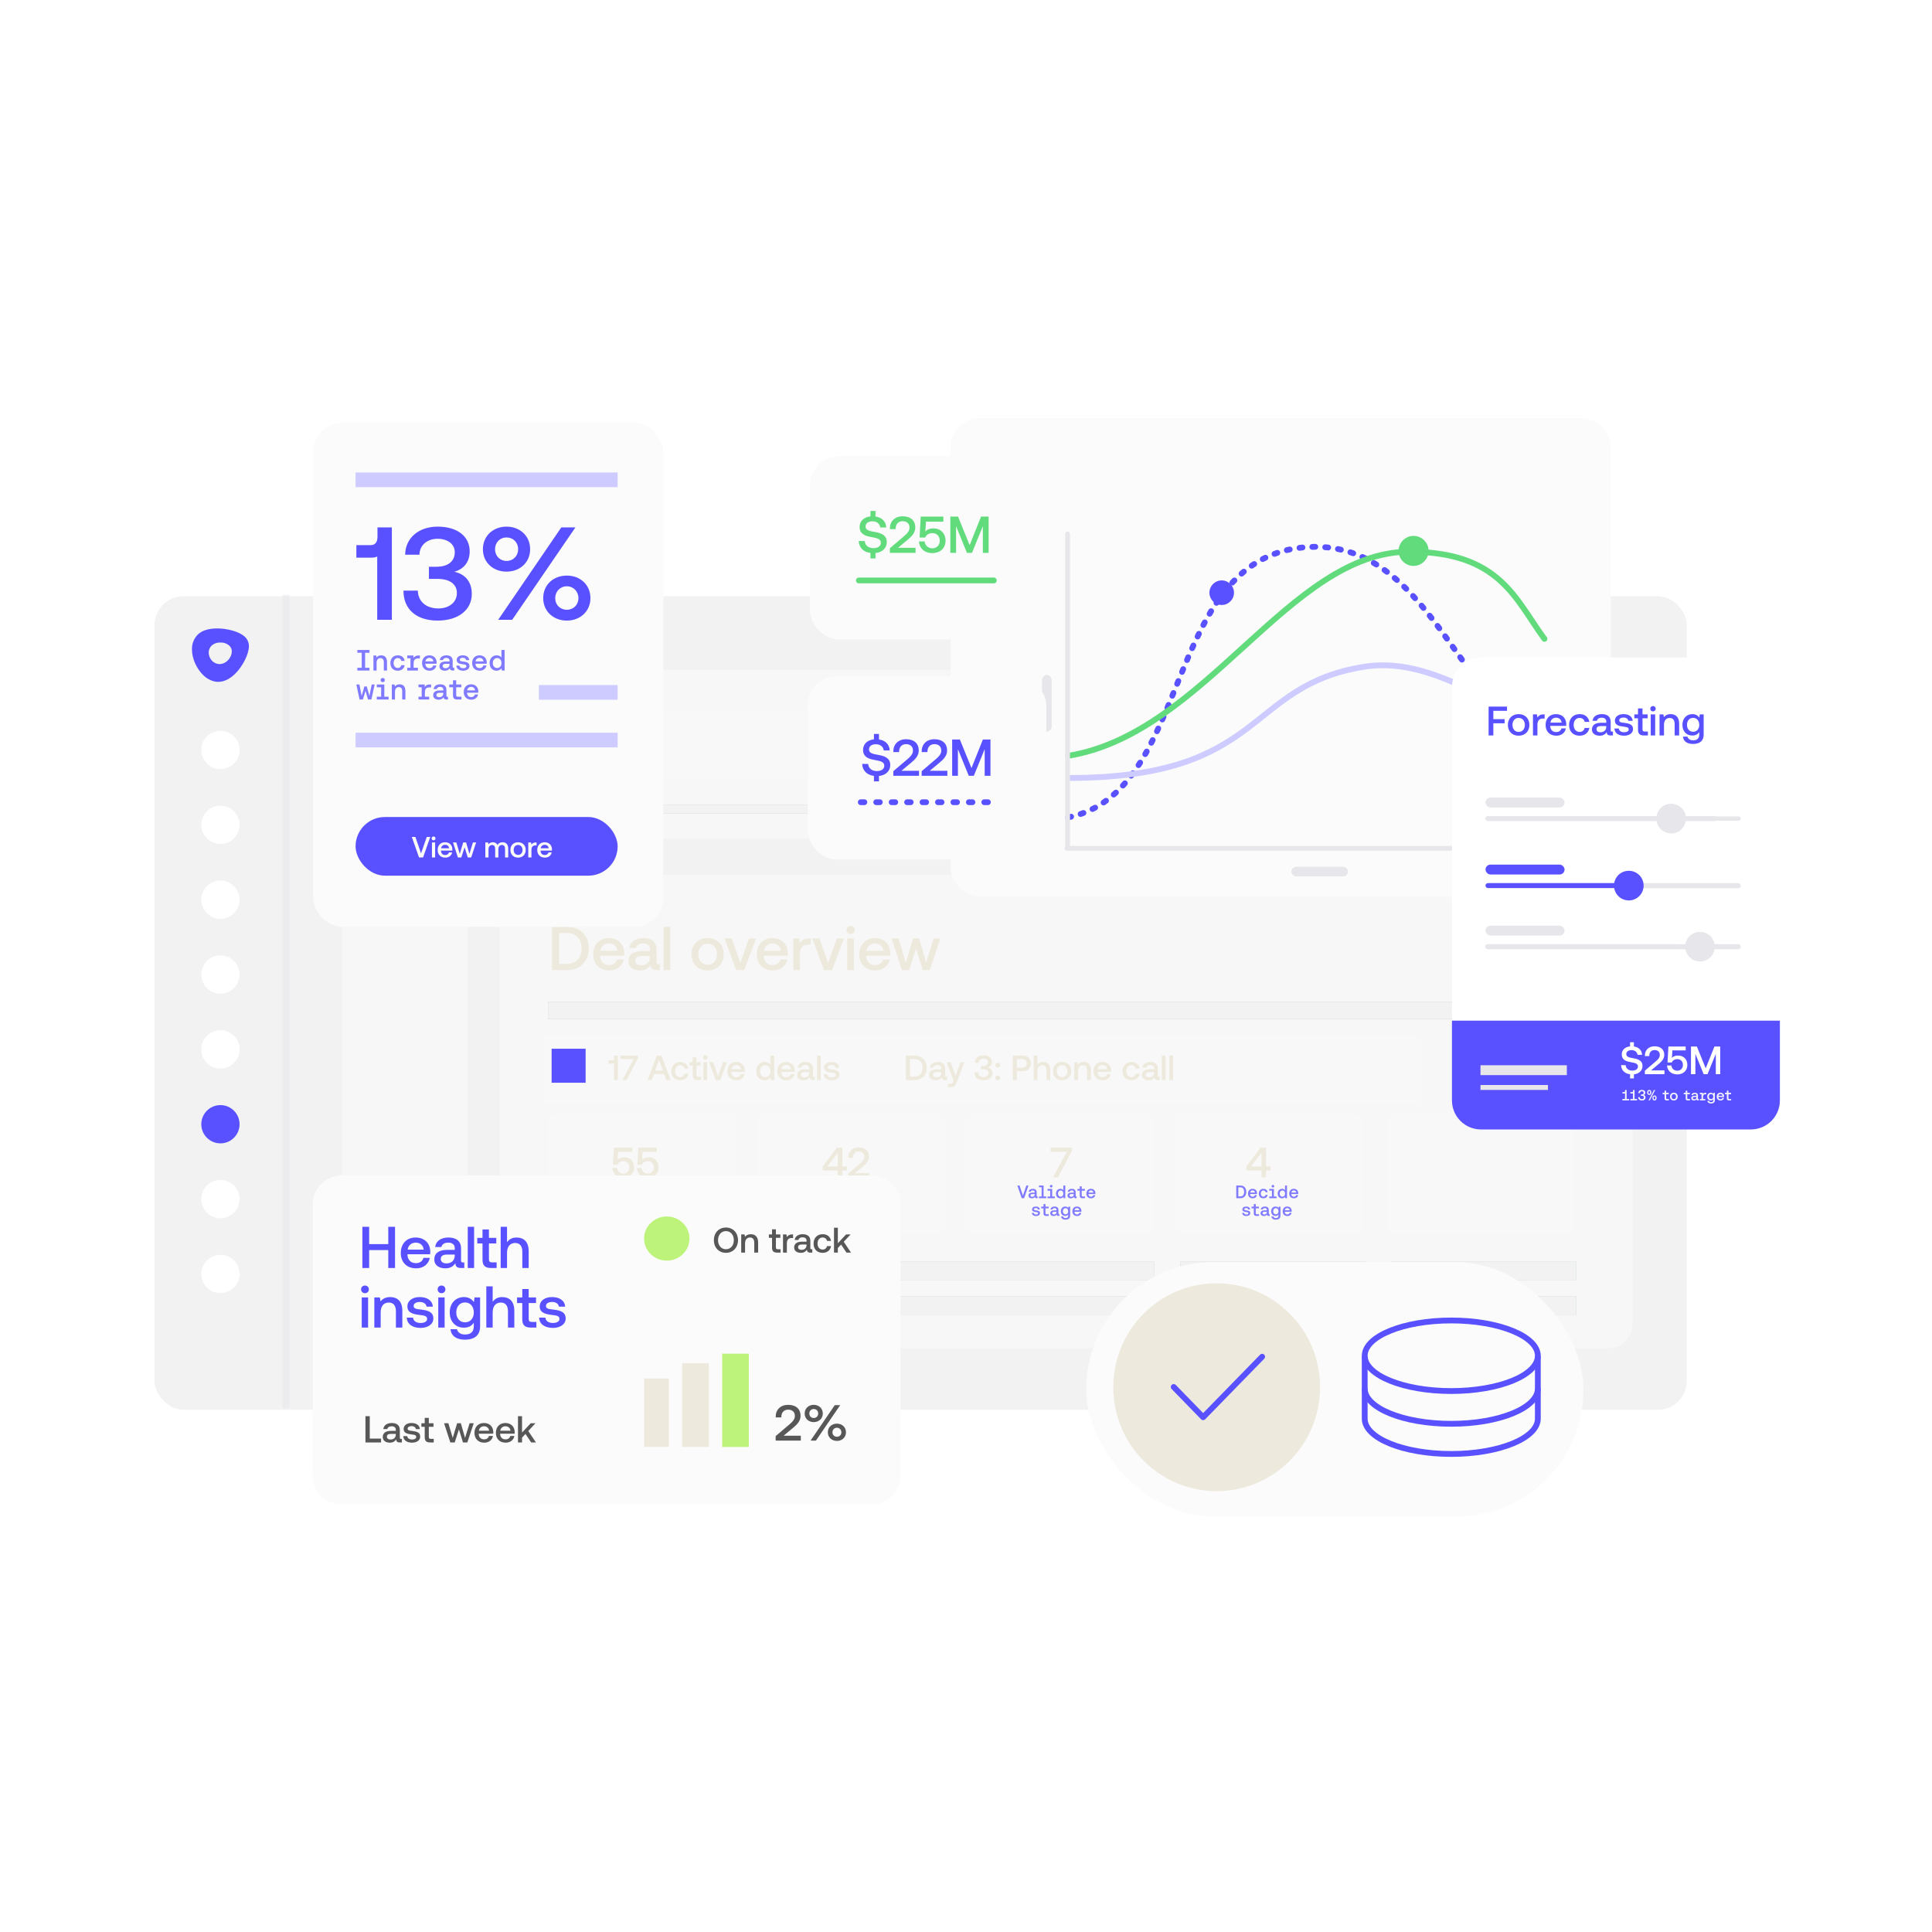 <?xml version="1.0" encoding="UTF-8"?>
<svg xmlns="http://www.w3.org/2000/svg" width="1200" height="1200" viewBox="0 0 1200 1200" fill="none">
  <g filter="url(#filter0_d_170_359)">
    <rect x="95.103" y="369.442" width="951.766" height="505.343" rx="18.02" fill="#F2F2F2"></rect>
  </g>
  <circle cx="136.913" cy="465.8" r="11.884" fill="white"></circle>
  <circle cx="136.913" cy="512.298" r="11.884" fill="white"></circle>
  <circle cx="136.913" cy="558.794" r="11.884" fill="white"></circle>
  <circle cx="136.913" cy="605.289" r="11.884" fill="white"></circle>
  <circle cx="136.913" cy="651.788" r="11.884" fill="white"></circle>
  <circle cx="136.913" cy="698.283" r="11.884" fill="#5951FF"></circle>
  <circle cx="136.913" cy="744.78" r="11.884" fill="white"></circle>
  <circle cx="136.913" cy="791.277" r="11.884" fill="white"></circle>
  <rect opacity="0.5" x="175.481" y="874.785" width="505.343" height="4.425" transform="rotate(-90 175.481 874.785)" fill="#E7E6EA"></rect>
  <g opacity="0.65" filter="url(#filter1_d_170_359)">
    <rect x="211.415" y="415.342" width="771.436" height="104.877" rx="6.926" fill="#FBFBFB"></rect>
  </g>
  <g opacity="0.65" filter="url(#filter2_d_170_359)">
    <rect x="211.415" y="542.296" width="78.3" height="294.196" rx="6.926" fill="#FBFBFB"></rect>
  </g>
  <g opacity="0.65" filter="url(#filter3_d_170_359)">
    <rect x="309.48" y="542.296" width="703.617" height="294.196" rx="14.719" fill="#FBFBFB"></rect>
  </g>
  <g style="mix-blend-mode:multiply">
    <rect x="544.491" y="442.073" width="72.767" height="46.36" rx="2.69" fill="#F8F8F8"></rect>
  </g>
  <g style="mix-blend-mode:multiply">
    <rect x="633.282" y="442.073" width="72.767" height="46.36" rx="2.69" fill="#F8F8F8"></rect>
  </g>
  <g style="mix-blend-mode:multiply">
    <rect x="722.073" y="442.073" width="72.767" height="46.36" rx="2.69" fill="#F8F8F8"></rect>
  </g>
  <g style="mix-blend-mode:multiply">
    <rect x="810.865" y="442.073" width="72.767" height="46.36" rx="2.69" fill="#F8F8F8"></rect>
  </g>
  <g style="mix-blend-mode:multiply">
    <rect x="899.655" y="442.073" width="72.767" height="46.36" rx="2.69" fill="#F8F8F8"></rect>
  </g>
  <g style="mix-blend-mode:multiply">
    <rect x="232.261" y="442.074" width="295.932" height="43.045" rx="2.69" fill="#F8F8F8"></rect>
  </g>
  <g style="mix-blend-mode:multiply">
    <rect x="234.366" y="499.858" width="362.516" height="5.381" fill="#B8CCD1"></rect>
    <rect x="234.366" y="499.858" width="362.516" height="5.381" fill="#F2F2F2"></rect>
  </g>
  <path d="M134.967 390.322C129.439 390.322 125.283 391.724 122.867 394.13C121.654 395.353 120.705 396.811 120.081 398.416C119.457 400.021 119.169 401.737 119.237 403.457C119.237 409.145 122.111 415.23 126.128 419.247C127.172 420.301 130.791 423.512 135.534 423.512C140.277 423.512 143.986 420.53 146.253 418.292C150.638 413.907 154.605 406.361 154.605 401.389C154.625 399.303 153.825 397.293 152.378 395.791C148.57 391.983 140.376 390.322 134.967 390.322ZM141.669 409.97C141.003 410.73 140.188 411.345 139.275 411.777C138.361 412.21 137.369 412.451 136.359 412.486C134.675 412.451 133.068 411.775 131.865 410.596C130.494 409.232 129.691 407.399 129.618 405.466C129.595 404.66 129.735 403.857 130.031 403.107C130.327 402.357 130.771 401.674 131.338 401.101C132.085 400.41 132.965 399.877 133.924 399.535C134.882 399.194 135.9 399.05 136.916 399.112C137.966 399.052 139.017 399.213 140.001 399.583C140.986 399.952 141.882 400.524 142.633 401.26C143.071 401.698 143.416 402.219 143.648 402.793C143.88 403.367 143.995 403.982 143.986 404.601C143.931 406.621 143.102 408.544 141.669 409.97Z" fill="#5951FF"></path>
  <g style="mix-blend-mode:multiply">
    <path d="M352.021 602.544C360.431 602.544 365.73 597.053 365.73 589.066C365.73 581.079 360.431 575.665 352.021 575.665H342.882V602.544H352.021ZM347.298 579.505H352.021C357.935 579.505 361.199 583.306 361.199 589.066C361.199 594.826 357.935 598.704 352.021 598.704H347.298V579.505ZM378.528 602.775C383.405 602.775 386.707 599.818 387.398 595.94H383.251C382.675 598.128 380.832 599.396 378.298 599.396C375.034 599.396 372.922 597.207 372.807 593.866V593.597H387.629C387.706 593.06 387.744 592.522 387.744 592.023C387.629 586.263 383.827 582.654 378.144 582.654C372.346 582.654 368.467 586.685 368.467 592.753C368.467 598.781 372.346 602.775 378.528 602.775ZM372.96 590.564C373.267 587.761 375.533 585.994 378.183 585.994C381.063 585.994 383.098 587.645 383.443 590.564H372.96ZM409.068 598.935C408.223 598.935 407.801 598.666 407.801 597.668V589.796C407.801 585.149 404.805 582.654 399.583 582.654C394.63 582.654 391.327 585.034 390.905 588.874H394.975C395.282 587.146 396.933 585.994 399.391 585.994C402.117 585.994 403.692 587.338 403.692 589.527V590.717H398.738C393.247 590.717 390.329 592.983 390.329 597.015C390.329 600.663 393.324 602.775 397.625 602.775C400.812 602.775 402.809 601.392 404.114 599.396C404.114 601.354 405.036 602.544 407.724 602.544H409.912V598.935H409.068ZM403.692 594.481C403.653 597.514 401.657 599.549 398.201 599.549C395.935 599.549 394.553 598.397 394.553 596.746C394.553 594.749 395.973 593.789 398.546 593.789H403.692V594.481ZM412.171 602.544H416.319V575.665H412.171V602.544ZM439.501 602.775C445.492 602.775 449.524 598.743 449.524 592.714C449.524 586.724 445.492 582.654 439.501 582.654C433.511 582.654 429.479 586.724 429.479 592.714C429.479 598.743 433.511 602.775 439.501 602.775ZM439.501 599.242C436.007 599.242 433.741 596.516 433.741 592.714C433.741 588.913 436.007 586.186 439.501 586.186C442.996 586.186 445.3 588.913 445.3 592.714C445.3 596.516 442.996 599.242 439.501 599.242ZM457.257 602.544H462.326L469.584 582.884H465.206L459.869 598.09L454.454 582.884H450L457.257 602.544ZM480.114 602.775C484.991 602.775 488.293 599.818 488.984 595.94H484.837C484.261 598.128 482.418 599.396 479.884 599.396C476.62 599.396 474.508 597.207 474.393 593.866V593.597H489.215C489.292 593.06 489.33 592.522 489.33 592.023C489.215 586.263 485.413 582.654 479.73 582.654C473.932 582.654 470.054 586.685 470.054 592.753C470.054 598.781 473.932 602.775 480.114 602.775ZM474.546 590.564C474.853 587.761 477.119 585.994 479.769 585.994C482.649 585.994 484.684 587.645 485.029 590.564H474.546ZM502.628 582.884C499.403 582.884 497.828 584.19 496.83 585.841L496.369 582.884H492.683V602.544H496.83V592.676C496.83 589.642 498.02 586.762 501.707 586.762H503.55V582.884H502.628ZM511.782 602.544H516.85L524.108 582.884H519.73L514.393 598.09L508.979 582.884H504.524L511.782 602.544ZM528.319 580.119C529.74 580.119 530.854 579.082 530.854 577.623C530.854 576.164 529.74 575.127 528.319 575.127C526.898 575.127 525.785 576.164 525.785 577.623C525.785 579.082 526.898 580.119 528.319 580.119ZM526.207 602.544H530.354V582.884H526.207V602.544ZM543.751 602.775C548.627 602.775 551.93 599.818 552.621 595.94H548.474C547.898 598.128 546.055 599.396 543.52 599.396C540.256 599.396 538.144 597.207 538.029 593.866V593.597H552.851C552.928 593.06 552.967 592.522 552.967 592.023C552.851 586.263 549.05 582.654 543.367 582.654C537.568 582.654 533.69 586.685 533.69 592.753C533.69 598.781 537.568 602.775 543.751 602.775ZM538.183 590.564C538.49 587.761 540.756 585.994 543.405 585.994C546.285 585.994 548.32 587.645 548.666 590.564H538.183ZM560.175 602.544H564.668L568.969 589.181L573.116 602.544H577.57L584.098 582.884H579.874L575.228 597.937L570.927 582.884H567.126L562.633 597.937L558.14 582.884H553.763L560.175 602.544Z" fill="#EDEADD"></path>
  </g>
  <g style="mix-blend-mode:multiply">
    <path d="M340.425 622.216L913.944 622.216V632.964H340.425V622.216Z" fill="#B8CCD1"></path>
    <path d="M340.425 622.216L913.944 622.216V632.964H340.425V622.216Z" fill="#F2F2F2"></path>
  </g>
  <g style="mix-blend-mode:multiply">
    <rect x="340.425" y="692.366" width="116.379" height="74.144" rx="3.754" fill="#F8F8F8"></rect>
  </g>
  <g style="mix-blend-mode:multiply">
    <rect x="469.942" y="692.366" width="117.317" height="74.144" rx="3.754" fill="#F8F8F8"></rect>
  </g>
  <g style="mix-blend-mode:multiply">
    <rect x="599.46" y="692.366" width="117.317" height="74.144" rx="3.754" fill="#F8F8F8"></rect>
  </g>
  <g style="mix-blend-mode:multiply">
    <rect x="729.916" y="692.366" width="116.379" height="74.144" rx="3.754" fill="#F8F8F8"></rect>
  </g>
  <g style="mix-blend-mode:multiply">
    <rect x="860.974" y="692.366" width="116.379" height="74.144" rx="3.754" fill="#F8F8F8"></rect>
  </g>
  <g style="mix-blend-mode:multiply">
    <rect x="340.425" y="783.463" width="376.354" height="11.842" fill="#B8CCD1"></rect>
    <rect x="340.425" y="783.463" width="376.354" height="11.842" fill="#F2F2F2"></rect>
  </g>
  <g style="mix-blend-mode:multiply">
    <rect x="340.425" y="805.152" width="376.354" height="11.842" fill="#B8CCD1"></rect>
    <rect x="340.425" y="805.152" width="376.354" height="11.842" fill="#F2F2F2"></rect>
  </g>
  <g style="mix-blend-mode:multiply">
    <rect x="733.128" y="783.463" width="114.848" height="11.842" fill="#B8CCD1"></rect>
    <rect x="733.128" y="783.463" width="114.848" height="11.842" fill="#F2F2F2"></rect>
  </g>
  <g style="mix-blend-mode:multiply">
    <rect x="733.128" y="805.152" width="114.848" height="11.842" fill="#B8CCD1"></rect>
    <rect x="733.128" y="805.152" width="114.848" height="11.842" fill="#F2F2F2"></rect>
  </g>
  <g style="mix-blend-mode:multiply">
    <rect x="864.186" y="783.463" width="114.848" height="11.842" fill="#B8CCD1"></rect>
    <rect x="864.186" y="783.463" width="114.848" height="11.842" fill="#F2F2F2"></rect>
  </g>
  <g style="mix-blend-mode:multiply">
    <rect x="864.186" y="805.152" width="114.848" height="11.842" fill="#B8CCD1"></rect>
    <rect x="864.186" y="805.152" width="114.848" height="11.842" fill="#F2F2F2"></rect>
  </g>
  <g style="mix-blend-mode:multiply">
    <path d="M372.219 744.233V741.373H373.931C375.564 741.373 376.645 740.382 376.645 738.861C376.645 737.33 375.564 736.35 373.931 736.35H370.924V744.233H372.219ZM372.219 737.476H373.784C374.719 737.476 375.327 738.005 375.327 738.861C375.327 739.706 374.719 740.246 373.773 740.246H372.219V737.476ZM382.478 739.605V738.467H381.837C380.823 738.467 380.327 738.94 380.046 739.447L380.001 738.467H377.624V739.537H378.852V743.163H377.624V744.233H381.713V743.163H380.068V741.361C380.068 740.46 380.463 739.605 381.645 739.605H382.478ZM386.207 744.301C387.93 744.301 389.112 743.118 389.112 741.35C389.112 739.593 387.93 738.399 386.207 738.399C384.472 738.399 383.301 739.593 383.301 741.35C383.301 743.118 384.472 744.301 386.207 744.301ZM386.207 743.265C385.204 743.265 384.54 742.465 384.54 741.35C384.54 740.235 385.204 739.436 386.207 739.436C387.198 739.436 387.862 740.235 387.862 741.35C387.862 742.465 387.198 743.265 386.207 743.265ZM392.709 744.301C394.094 744.301 395.13 743.603 395.13 742.499C395.13 741.215 394.061 740.945 392.777 740.787C391.954 740.697 391.403 740.629 391.403 740.089C391.403 739.627 391.876 739.334 392.574 739.334C393.283 739.334 393.768 739.706 393.835 740.235H395.029C394.95 739.053 393.959 738.399 392.551 738.399C391.189 738.399 390.22 739.098 390.22 740.19C390.22 741.384 391.245 741.666 392.551 741.823C393.419 741.936 393.937 741.981 393.937 742.6C393.937 743.062 393.452 743.355 392.72 743.355C391.853 743.355 391.335 742.927 391.29 742.33H390.096C390.141 743.58 391.189 744.301 392.709 744.301ZM399.514 738.399C398.625 738.399 398.028 738.805 397.656 739.323L397.51 738.467H396.451V746.486H397.667V743.423C398.028 743.941 398.636 744.301 399.514 744.301C401.08 744.301 402.217 743.13 402.217 741.35C402.217 739.503 401.08 738.399 399.514 738.399ZM399.312 743.276C398.309 743.276 397.656 742.465 397.656 741.328C397.656 740.224 398.309 739.436 399.312 739.436C400.314 739.436 400.978 740.213 400.978 741.35C400.978 742.476 400.314 743.276 399.312 743.276ZM408.893 741.632C408.916 741.463 408.927 741.271 408.927 741.147C408.893 739.458 407.789 738.399 406.123 738.399C404.444 738.399 403.318 739.582 403.318 741.361C403.318 743.13 404.444 744.301 406.246 744.301C407.665 744.301 408.623 743.434 408.825 742.296H407.609C407.451 742.938 406.9 743.31 406.179 743.31C405.233 743.31 404.625 742.668 404.591 741.688V741.632H408.893ZM406.134 739.379C406.978 739.379 407.564 739.864 407.665 740.72H404.636C404.726 739.897 405.379 739.379 406.134 739.379ZM412.854 744.301C414.318 744.301 415.298 743.479 415.512 742.172H414.228C414.082 742.837 413.586 743.265 412.866 743.265C411.897 743.265 411.255 742.488 411.255 741.361C411.255 740.235 411.897 739.436 412.866 739.436C413.598 739.436 414.082 739.852 414.24 740.528H415.512C415.287 739.222 414.364 738.399 412.888 738.399C411.154 738.399 410.016 739.582 410.016 741.361C410.016 743.163 411.12 744.301 412.854 744.301ZM420.92 744.233V743.163H419.523C419.061 743.163 418.904 742.995 418.904 742.544V739.537H420.863V738.467H418.904V736.856H417.676V738.467H416.235V739.537H417.676V742.668C417.676 743.715 418.149 744.233 419.253 744.233H420.92ZM424.506 744.301C425.891 744.301 426.927 743.603 426.927 742.499C426.927 741.215 425.857 740.945 424.573 740.787C423.751 740.697 423.199 740.629 423.199 740.089C423.199 739.627 423.672 739.334 424.37 739.334C425.08 739.334 425.564 739.706 425.632 740.235H426.826C426.747 739.053 425.756 738.399 424.348 738.399C422.985 738.399 422.017 739.098 422.017 740.19C422.017 741.384 423.042 741.666 424.348 741.823C425.215 741.936 425.733 741.981 425.733 742.6C425.733 743.062 425.249 743.355 424.517 743.355C423.65 743.355 423.132 742.927 423.087 742.33H421.893C421.938 743.58 422.985 744.301 424.506 744.301ZM387.366 754.175C387.107 754.175 387.005 754.096 387.005 753.803V751.494C387.005 750.132 386.127 749.399 384.606 749.399C383.153 749.399 382.207 750.109 382.072 751.224H383.277C383.367 750.717 383.84 750.379 384.55 750.379C385.338 750.379 385.8 750.773 385.8 751.415V751.765H384.37C382.771 751.765 381.926 752.418 381.926 753.612C381.926 754.682 382.793 755.301 384.043 755.301C384.944 755.301 385.541 754.918 385.924 754.355C385.935 754.907 386.217 755.233 386.971 755.233H387.602V754.175H387.366ZM385.8 752.891C385.8 753.758 385.203 754.355 384.212 754.355C383.559 754.355 383.153 754.017 383.153 753.533C383.153 752.947 383.57 752.666 384.313 752.666H385.8V752.891ZM393.009 750.233C392.638 749.749 392.041 749.399 391.173 749.399C389.619 749.399 388.459 750.571 388.459 752.35C388.459 754.197 389.597 755.301 391.162 755.301C392.052 755.301 392.649 754.873 393.02 754.366L393.167 755.233H394.226V747.35H393.009V750.233ZM391.365 754.276C390.363 754.276 389.698 753.476 389.698 752.35C389.698 751.224 390.363 750.436 391.365 750.436C392.367 750.436 393.02 751.224 393.02 752.373C393.02 753.488 392.367 754.276 391.365 754.276ZM400.169 750.233C399.798 749.749 399.201 749.399 398.333 749.399C396.779 749.399 395.619 750.571 395.619 752.35C395.619 754.197 396.757 755.301 398.322 755.301C399.212 755.301 399.809 754.873 400.181 754.366L400.327 755.233H401.386V747.35H400.169V750.233ZM398.525 754.276C397.523 754.276 396.858 753.476 396.858 752.35C396.858 751.224 397.523 750.436 398.525 750.436C399.527 750.436 400.181 751.224 400.181 752.373C400.181 753.488 399.527 754.276 398.525 754.276ZM408.354 752.632C408.377 752.463 408.388 752.271 408.388 752.147C408.354 750.458 407.25 749.399 405.584 749.399C403.905 749.399 402.779 750.582 402.779 752.361C402.779 754.13 403.905 755.301 405.707 755.301C407.127 755.301 408.084 754.434 408.287 753.296H407.07C406.913 753.938 406.361 754.31 405.64 754.31C404.694 754.31 404.086 753.668 404.052 752.688V752.632H408.354ZM405.595 750.379C406.44 750.379 407.025 750.864 407.127 751.72H404.097C404.187 750.897 404.84 750.379 405.595 750.379ZM414.027 750.233C413.656 749.749 413.059 749.399 412.192 749.399C410.637 749.399 409.477 750.571 409.477 752.35C409.477 754.197 410.615 755.301 412.18 755.301C413.07 755.301 413.667 754.873 414.039 754.366L414.185 755.233H415.244V747.35H414.027V750.233ZM412.383 754.276C411.381 754.276 410.716 753.476 410.716 752.35C410.716 751.224 411.381 750.436 412.383 750.436C413.385 750.436 414.039 751.224 414.039 752.373C414.039 753.488 413.385 754.276 412.383 754.276Z" fill="#807AFF"></path>
    <path d="M387.714 718.842C386.031 718.842 384.637 719.289 383.611 720.394L383.926 715.397H392.764V712.845H381.27L380.691 723.445L383.506 723.498C384.242 721.604 386.109 721.236 387.214 721.236C389.476 721.236 390.923 722.84 390.923 725.076C390.923 727.627 389.108 728.942 387.214 728.942C384.847 728.942 383.453 727.364 383.243 725.444H380.349C380.533 728.732 383.006 731.388 387.188 731.388C390.791 731.388 393.869 729.205 393.869 725.076C393.869 721.367 391.37 718.842 387.714 718.842ZM402.92 718.842C401.237 718.842 399.843 719.289 398.817 720.394L399.132 715.397H407.97V712.845H396.476L395.897 723.445L398.712 723.498C399.448 721.604 401.315 721.236 402.42 721.236C404.682 721.236 406.129 722.84 406.129 725.076C406.129 727.627 404.314 728.942 402.42 728.942C400.053 728.942 398.659 727.364 398.449 725.444H395.555C395.739 728.732 398.212 731.388 402.394 731.388C405.997 731.388 409.075 729.205 409.075 725.076C409.075 721.367 406.576 718.842 402.92 718.842Z" fill="#EDEADD"></path>
  </g>
  <g style="mix-blend-mode:multiply">
    <path d="M503.374 744.233V738.433L504.939 742.194H505.75L507.327 738.433V744.233H508.476V736.349H507.102L505.378 740.629L503.621 736.349H502.214V744.233H503.374ZM515.458 741.631C515.481 741.462 515.492 741.271 515.492 741.147C515.458 739.458 514.355 738.399 512.688 738.399C511.01 738.399 509.883 739.582 509.883 741.361C509.883 743.129 511.01 744.3 512.812 744.3C514.231 744.3 515.188 743.433 515.391 742.296H514.174C514.017 742.938 513.465 743.309 512.744 743.309C511.798 743.309 511.19 742.667 511.156 741.688V741.631H515.458ZM512.699 739.379C513.544 739.379 514.129 739.863 514.231 740.719H511.201C511.291 739.897 511.944 739.379 512.699 739.379ZM522.156 741.631C522.179 741.462 522.19 741.271 522.19 741.147C522.156 739.458 521.053 738.399 519.386 738.399C517.708 738.399 516.582 739.582 516.582 741.361C516.582 743.129 517.708 744.3 519.51 744.3C520.929 744.3 521.886 743.433 522.089 742.296H520.873C520.715 742.938 520.163 743.309 519.442 743.309C518.496 743.309 517.888 742.667 517.854 741.688V741.631H522.156ZM519.397 739.379C520.242 739.379 520.827 739.863 520.929 740.719H517.899C517.989 739.897 518.643 739.379 519.397 739.379ZM527.485 744.233V743.163H526.088C525.627 743.163 525.469 742.994 525.469 742.544V739.536H527.429V738.467H525.469V736.856H524.241V738.467H522.8V739.536H524.241V742.667C524.241 743.715 524.714 744.233 525.818 744.233H527.485ZM530.833 737.577C531.294 737.577 531.655 737.239 531.655 736.766C531.655 736.304 531.294 735.966 530.833 735.966C530.382 735.966 530.022 736.304 530.022 736.766C530.022 737.239 530.382 737.577 530.833 737.577ZM531.452 743.163V738.467H528.558V739.536H530.224V743.163H528.558V744.233H533.096V743.163H531.452ZM537.291 738.399C536.412 738.399 535.872 738.771 535.523 739.221L535.388 738.467H534.329V744.233H535.545V741.248C535.545 740.133 536.097 739.469 537.009 739.469C537.877 739.469 538.316 740.032 538.316 741.057V744.233H539.543V740.944C539.543 739.063 538.519 738.399 537.291 738.399ZM545.45 739.345C545.089 738.782 544.481 738.399 543.591 738.399C542.048 738.399 540.877 739.57 540.877 741.327C540.877 743.163 542.015 744.255 543.58 744.255C544.47 744.255 545.067 743.895 545.438 743.321V743.951C545.438 745.066 544.842 745.562 543.805 745.562C542.949 745.562 542.409 745.19 542.262 744.548H541.024C541.136 745.843 542.195 746.553 543.715 746.553C545.776 746.553 546.644 745.562 546.644 743.996V738.467H545.585L545.45 739.345ZM543.783 743.231C542.781 743.231 542.116 742.453 542.116 741.327C542.116 740.212 542.781 739.424 543.783 739.424C544.785 739.424 545.438 740.212 545.438 741.35C545.438 742.453 544.785 743.231 543.783 743.231ZM550.571 744.3C551.957 744.3 552.993 743.602 552.993 742.498C552.993 741.215 551.923 740.944 550.639 740.787C549.817 740.697 549.265 740.629 549.265 740.088C549.265 739.627 549.738 739.334 550.436 739.334C551.146 739.334 551.63 739.705 551.697 740.235H552.891C552.812 739.052 551.821 738.399 550.414 738.399C549.051 738.399 548.082 739.097 548.082 740.19C548.082 741.384 549.107 741.665 550.414 741.823C551.281 741.935 551.799 741.98 551.799 742.6C551.799 743.062 551.315 743.354 550.582 743.354C549.715 743.354 549.197 742.926 549.152 742.33H547.958C548.003 743.58 549.051 744.3 550.571 744.3ZM510.826 749.399C509.936 749.399 509.35 749.804 508.967 750.311V747.349H507.751V755.233H508.81L508.945 754.433C509.305 754.94 509.925 755.3 510.792 755.3C512.369 755.3 513.529 754.118 513.529 752.35C513.529 750.491 512.38 749.399 510.826 749.399ZM510.612 754.276C509.609 754.276 508.956 753.476 508.956 752.338C508.956 751.223 509.609 750.435 510.612 750.435C511.614 750.435 512.279 751.223 512.279 752.35C512.279 753.487 511.614 754.276 510.612 754.276ZM517.524 755.3C519.247 755.3 520.43 754.118 520.43 752.35C520.43 750.593 519.247 749.399 517.524 749.399C515.79 749.399 514.618 750.593 514.618 752.35C514.618 754.118 515.79 755.3 517.524 755.3ZM517.524 754.264C516.522 754.264 515.857 753.465 515.857 752.35C515.857 751.235 516.522 750.435 517.524 750.435C518.515 750.435 519.18 751.235 519.18 752.35C519.18 753.465 518.515 754.264 517.524 754.264ZM524.431 755.3C526.154 755.3 527.337 754.118 527.337 752.35C527.337 750.593 526.154 749.399 524.431 749.399C522.697 749.399 521.525 750.593 521.525 752.35C521.525 754.118 522.697 755.3 524.431 755.3ZM524.431 754.264C523.429 754.264 522.764 753.465 522.764 752.35C522.764 751.235 523.429 750.435 524.431 750.435C525.422 750.435 526.087 751.235 526.087 752.35C526.087 753.465 525.422 754.264 524.431 754.264ZM529.942 755.233V753.758L530.966 752.688L532.746 755.233H534.199L531.822 751.82L534.097 749.467H532.645L529.942 752.26V747.349H528.725V755.233H529.942ZM540.188 752.631C540.211 752.462 540.222 752.271 540.222 752.147C540.188 750.458 539.085 749.399 537.418 749.399C535.74 749.399 534.614 750.582 534.614 752.361C534.614 754.129 535.74 755.3 537.542 755.3C538.961 755.3 539.918 754.433 540.121 753.296H538.905C538.747 753.938 538.195 754.309 537.474 754.309C536.528 754.309 535.92 753.667 535.886 752.688V752.631H540.188ZM537.429 750.379C538.274 750.379 538.859 750.863 538.961 751.719H535.931C536.021 750.897 536.675 750.379 537.429 750.379ZM545.862 750.232C545.49 749.748 544.893 749.399 544.026 749.399C542.472 749.399 541.312 750.57 541.312 752.35C541.312 754.197 542.449 755.3 544.015 755.3C544.904 755.3 545.501 754.873 545.873 754.366L546.019 755.233H547.078V747.349H545.862V750.232ZM544.217 754.276C543.215 754.276 542.55 753.476 542.55 752.35C542.55 751.223 543.215 750.435 544.217 750.435C545.22 750.435 545.873 751.223 545.873 752.372C545.873 753.487 545.22 754.276 544.217 754.276Z" fill="#807AFF"></path>
    <path d="M510.952 726.995H520.342V731.256H523.209V726.995H525.997V724.47H523.209V712.845H519.79L510.952 724.523V726.995ZM520.342 716.027V724.47H513.951L520.342 716.027ZM526.858 731.256H539.903V728.705H530.987L535.879 724.628C538.115 722.761 539.772 721.051 539.772 718.316C539.772 714.949 537.457 712.687 533.328 712.687C529.409 712.687 526.884 715.238 526.884 718.736V719.21H529.803V718.894C529.803 716.606 531.224 715.186 533.328 715.186C535.432 715.186 536.826 716.343 536.826 718.447C536.826 720.209 535.59 721.498 533.933 722.892L526.858 728.915V731.256Z" fill="#EDEADD"></path>
  </g>
  <g style="mix-blend-mode:multiply">
    <path d="M636.115 744.233L638.807 736.35H637.478L635.36 742.623L633.265 736.35H631.903L634.594 744.233H636.115ZM644.248 743.175C643.989 743.175 643.887 743.096 643.887 742.803V740.494C643.887 739.132 643.009 738.399 641.488 738.399C640.036 738.399 639.09 739.109 638.954 740.224H640.159C640.25 739.717 640.723 739.379 641.432 739.379C642.22 739.379 642.682 739.773 642.682 740.415V740.765H641.252C639.653 740.765 638.808 741.418 638.808 742.612C638.808 743.682 639.675 744.301 640.925 744.301C641.826 744.301 642.423 743.918 642.806 743.355C642.817 743.907 643.099 744.233 643.854 744.233H644.484V743.175H644.248ZM642.682 741.891C642.682 742.758 642.085 743.355 641.094 743.355C640.441 743.355 640.036 743.017 640.036 742.533C640.036 741.947 640.452 741.666 641.196 741.666H642.682V741.891ZM648.189 743.163V736.35H645.306V737.42H646.973V743.163H645.306V744.233H649.844V743.163H648.189ZM652.916 737.577C653.378 737.577 653.738 737.239 653.738 736.766C653.738 736.305 653.378 735.967 652.916 735.967C652.466 735.967 652.105 736.305 652.105 736.766C652.105 737.239 652.466 737.577 652.916 737.577ZM653.536 743.163V738.467H650.641V739.537H652.308V743.163H650.641V744.233H655.18V743.163H653.536ZM660.45 739.233C660.078 738.749 659.481 738.399 658.614 738.399C657.06 738.399 655.9 739.571 655.9 741.35C655.9 743.197 657.037 744.301 658.603 744.301C659.493 744.301 660.09 743.873 660.461 743.366L660.608 744.233H661.666V736.35H660.45V739.233ZM658.806 743.276C657.803 743.276 657.139 742.476 657.139 741.35C657.139 740.224 657.803 739.436 658.806 739.436C659.808 739.436 660.461 740.224 660.461 741.373C660.461 742.488 659.808 743.276 658.806 743.276ZM668.488 743.175C668.229 743.175 668.128 743.096 668.128 742.803V740.494C668.128 739.132 667.25 738.399 665.729 738.399C664.276 738.399 663.33 739.109 663.195 740.224H664.4C664.49 739.717 664.963 739.379 665.673 739.379C666.461 739.379 666.923 739.773 666.923 740.415V740.765H665.493C663.893 740.765 663.049 741.418 663.049 742.612C663.049 743.682 663.916 744.301 665.166 744.301C666.067 744.301 666.664 743.918 667.047 743.355C667.058 743.907 667.34 744.233 668.094 744.233H668.725V743.175H668.488ZM666.923 741.891C666.923 742.758 666.326 743.355 665.335 743.355C664.682 743.355 664.276 743.017 664.276 742.533C664.276 741.947 664.693 741.666 665.436 741.666H666.923V741.891ZM673.897 744.233V743.163H672.501C672.039 743.163 671.881 742.995 671.881 742.544V739.537H673.841V738.467H671.881V736.856H670.654V738.467H669.212V739.537H670.654V742.668C670.654 743.715 671.127 744.233 672.231 744.233H673.897ZM680.348 741.632C680.371 741.463 680.382 741.271 680.382 741.147C680.348 739.458 679.244 738.399 677.578 738.399C675.9 738.399 674.773 739.582 674.773 741.361C674.773 743.13 675.9 744.301 677.702 744.301C679.121 744.301 680.078 743.434 680.281 742.296H679.064C678.907 742.938 678.355 743.31 677.634 743.31C676.688 743.31 676.08 742.668 676.046 741.688V741.632H680.348ZM677.589 739.379C678.434 739.379 679.019 739.864 679.121 740.72H676.091C676.181 739.897 676.834 739.379 677.589 739.379ZM643.531 755.301C644.916 755.301 645.952 754.603 645.952 753.499C645.952 752.215 644.882 751.945 643.599 751.787C642.776 751.697 642.225 751.629 642.225 751.089C642.225 750.627 642.698 750.334 643.396 750.334C644.105 750.334 644.59 750.706 644.657 751.235H645.851C645.772 750.053 644.781 749.399 643.373 749.399C642.011 749.399 641.042 750.098 641.042 751.19C641.042 752.384 642.067 752.666 643.373 752.823C644.241 752.936 644.759 752.981 644.759 753.6C644.759 754.062 644.274 754.355 643.542 754.355C642.675 754.355 642.157 753.927 642.112 753.33H640.918C640.963 754.58 642.011 755.301 643.531 755.301ZM651.372 755.233V754.163H649.976C649.514 754.163 649.356 753.995 649.356 753.544V750.537H651.316V749.467H649.356V747.856H648.129V749.467H646.687V750.537H648.129V753.668C648.129 754.715 648.602 755.233 649.706 755.233H651.372ZM657.787 754.175C657.528 754.175 657.426 754.096 657.426 753.803V751.494C657.426 750.132 656.548 749.399 655.028 749.399C653.575 749.399 652.629 750.109 652.494 751.224H653.699C653.789 750.717 654.262 750.379 654.971 750.379C655.76 750.379 656.221 750.773 656.221 751.415V751.765H654.791C653.192 751.765 652.347 752.418 652.347 753.612C652.347 754.682 653.214 755.301 654.464 755.301C655.365 755.301 655.962 754.918 656.345 754.355C656.357 754.907 656.638 755.233 657.393 755.233H658.023V754.175H657.787ZM656.221 752.891C656.221 753.758 655.624 754.355 654.633 754.355C653.98 754.355 653.575 754.017 653.575 753.533C653.575 752.947 653.991 752.666 654.735 752.666H656.221V752.891ZM663.497 750.345C663.137 749.782 662.528 749.399 661.639 749.399C660.096 749.399 658.924 750.571 658.924 752.328C658.924 754.163 660.062 755.256 661.627 755.256C662.517 755.256 663.114 754.896 663.486 754.321V754.952C663.486 756.067 662.889 756.562 661.853 756.562C660.997 756.562 660.456 756.191 660.31 755.549H659.071C659.184 756.844 660.242 757.553 661.763 757.553C663.824 757.553 664.691 756.562 664.691 754.997V749.467H663.632L663.497 750.345ZM661.83 754.231C660.828 754.231 660.163 753.454 660.163 752.328C660.163 751.213 660.828 750.424 661.83 750.424C662.833 750.424 663.486 751.213 663.486 752.35C663.486 753.454 662.833 754.231 661.83 754.231ZM671.659 752.632C671.682 752.463 671.693 752.271 671.693 752.147C671.659 750.458 670.556 749.399 668.889 749.399C667.211 749.399 666.084 750.582 666.084 752.361C666.084 754.13 667.211 755.301 669.013 755.301C670.432 755.301 671.389 754.434 671.592 753.296H670.375C670.218 753.938 669.666 754.31 668.945 754.31C667.999 754.31 667.391 753.668 667.357 752.688V752.632H671.659ZM668.9 750.379C669.745 750.379 670.33 750.864 670.432 751.72H667.402C667.492 750.897 668.146 750.379 668.9 750.379Z" fill="#807AFF"></path>
    <path d="M652.572 715.397H662.593L654.019 731.257H657.149L665.776 714.792V712.845H652.572V715.397Z" fill="#EDEADD"></path>
  </g>
  <g style="mix-blend-mode:multiply">
    <path d="M770.416 744.232C772.736 744.232 774.065 742.656 774.065 740.279C774.065 737.914 772.736 736.349 770.416 736.349H767.859V744.232H770.416ZM769.154 737.475H770.416C772.004 737.475 772.747 738.556 772.747 740.279C772.747 742.014 772.004 743.106 770.416 743.106H769.154V737.475ZM780.741 741.631C780.763 741.462 780.775 741.27 780.775 741.147C780.741 739.457 779.637 738.398 777.97 738.398C776.292 738.398 775.166 739.581 775.166 741.36C775.166 743.129 776.292 744.3 778.094 744.3C779.513 744.3 780.471 743.433 780.673 742.295H779.457C779.299 742.937 778.747 743.309 778.027 743.309C777.081 743.309 776.472 742.667 776.439 741.687V741.631H780.741ZM777.982 739.378C778.826 739.378 779.412 739.863 779.513 740.719H776.484C776.574 739.896 777.227 739.378 777.982 739.378ZM784.702 744.3C786.166 744.3 787.146 743.478 787.36 742.171H786.076C785.93 742.836 785.434 743.264 784.713 743.264C783.745 743.264 783.103 742.487 783.103 741.36C783.103 740.234 783.745 739.435 784.713 739.435C785.446 739.435 785.93 739.851 786.088 740.527H787.36C787.135 739.221 786.211 738.398 784.736 738.398C783.002 738.398 781.864 739.581 781.864 741.36C781.864 743.162 782.968 744.3 784.702 744.3ZM790.627 737.576C791.089 737.576 791.449 737.238 791.449 736.765C791.449 736.304 791.089 735.966 790.627 735.966C790.176 735.966 789.816 736.304 789.816 736.765C789.816 737.238 790.176 737.576 790.627 737.576ZM791.246 743.162V738.466H788.352V739.536H790.019V743.162H788.352V744.232H792.891V743.162H791.246ZM798.161 739.232C797.789 738.748 797.192 738.398 796.325 738.398C794.771 738.398 793.61 739.57 793.61 741.349C793.61 743.196 794.748 744.3 796.313 744.3C797.203 744.3 797.8 743.872 798.172 743.365L798.318 744.232H799.377V736.349H798.161V739.232ZM796.516 743.275C795.514 743.275 794.849 742.475 794.849 741.349C794.849 740.223 795.514 739.435 796.516 739.435C797.519 739.435 798.172 740.223 798.172 741.372C798.172 742.487 797.519 743.275 796.516 743.275ZM806.345 741.631C806.368 741.462 806.379 741.27 806.379 741.147C806.345 739.457 805.242 738.398 803.575 738.398C801.897 738.398 800.77 739.581 800.77 741.36C800.77 743.129 801.897 744.3 803.699 744.3C805.118 744.3 806.075 743.433 806.278 742.295H805.061C804.904 742.937 804.352 743.309 803.631 743.309C802.685 743.309 802.077 742.667 802.043 741.687V741.631H806.345ZM803.586 739.378C804.431 739.378 805.016 739.863 805.118 740.719H802.088C802.178 739.896 802.832 739.378 803.586 739.378ZM774.153 755.3C775.538 755.3 776.574 754.602 776.574 753.498C776.574 752.214 775.505 751.944 774.221 751.786C773.398 751.696 772.847 751.628 772.847 751.088C772.847 750.626 773.32 750.333 774.018 750.333C774.727 750.333 775.212 750.705 775.279 751.234H776.473C776.394 750.052 775.403 749.398 773.995 749.398C772.633 749.398 771.664 750.097 771.664 751.189C771.664 752.383 772.689 752.665 773.995 752.822C774.863 752.935 775.381 752.98 775.381 753.599C775.381 754.061 774.896 754.354 774.164 754.354C773.297 754.354 772.779 753.926 772.734 753.329H771.54C771.585 754.579 772.633 755.3 774.153 755.3ZM781.995 755.232V754.162H780.598C780.136 754.162 779.979 753.994 779.979 753.543V750.536H781.938V749.466H779.979V747.856H778.751V749.466H777.309V750.536H778.751V753.667C778.751 754.714 779.224 755.232 780.328 755.232H781.995ZM788.409 754.174C788.15 754.174 788.049 754.095 788.049 753.802V751.493C788.049 750.131 787.17 749.398 785.65 749.398C784.197 749.398 783.251 750.108 783.116 751.223H784.321C784.411 750.716 784.884 750.378 785.593 750.378C786.382 750.378 786.843 750.772 786.843 751.414V751.764H785.413C783.814 751.764 782.969 752.417 782.969 753.611C782.969 754.681 783.836 755.3 785.087 755.3C785.988 755.3 786.584 754.917 786.967 754.354C786.979 754.906 787.26 755.232 788.015 755.232H788.645V754.174H788.409ZM786.843 752.89C786.843 753.757 786.247 754.354 785.255 754.354C784.602 754.354 784.197 754.016 784.197 753.532C784.197 752.946 784.614 752.665 785.357 752.665H786.843V752.89ZM794.119 750.345C793.759 749.781 793.151 749.398 792.261 749.398C790.718 749.398 789.547 750.57 789.547 752.327C789.547 754.162 790.684 755.255 792.25 755.255C793.139 755.255 793.736 754.895 794.108 754.32V754.951C794.108 756.066 793.511 756.561 792.475 756.561C791.619 756.561 791.078 756.19 790.932 755.548H789.693C789.806 756.843 790.864 757.552 792.385 757.552C794.446 757.552 795.313 756.561 795.313 754.996V749.466H794.254L794.119 750.345ZM792.452 754.23C791.45 754.23 790.785 753.453 790.785 752.327C790.785 751.212 791.45 750.423 792.452 750.423C793.455 750.423 794.108 751.212 794.108 752.349C794.108 753.453 793.455 754.23 792.452 754.23ZM802.281 752.631C802.304 752.462 802.315 752.27 802.315 752.147C802.281 750.457 801.178 749.398 799.511 749.398C797.833 749.398 796.707 750.581 796.707 752.36C796.707 754.129 797.833 755.3 799.635 755.3C801.054 755.3 802.011 754.433 802.214 753.295H800.998C800.84 753.937 800.288 754.309 799.567 754.309C798.621 754.309 798.013 753.667 797.979 752.687V752.631H802.281ZM799.522 750.378C800.367 750.378 800.952 750.863 801.054 751.719H798.024C798.114 750.896 798.768 750.378 799.522 750.378Z" fill="#807AFF"></path>
    <path d="M774.123 726.995H783.513V731.256H786.38V726.995H789.168V724.47H786.38V712.844H782.961L774.123 724.522V726.995ZM783.513 716.027V724.47H777.121L783.513 716.027Z" fill="#EDEADD"></path>
  </g>
  <rect x="337.584" y="643.101" width="545.153" height="42.834" rx="2.69" fill="#F8F8F8"></rect>
  <rect x="342.622" y="651.388" width="21.121" height="21.121" fill="#5951FF"></rect>
  <path d="M381.424 657.22C381.424 658.022 381.099 658.586 380.318 658.586H377.953V660.647H380.426C380.839 660.647 381.164 660.582 381.381 660.452V670.864H383.789V655.679H381.424V657.22ZM385.369 657.784H393.634L386.562 670.864H389.143L396.259 657.285V655.679H385.369V657.784ZM404.813 670.864L406.223 667.111H412.449L413.881 670.864H416.549L410.887 655.679H407.915L402.232 670.864H404.813ZM409.325 658.369L411.755 664.986H406.917L409.325 658.369ZM422.457 670.994C425.298 670.994 427.186 669.411 427.619 666.894H425.147C424.865 668.174 423.91 668.999 422.478 668.999C420.591 668.999 419.355 667.502 419.355 665.333C419.355 663.142 420.591 661.623 422.478 661.623C423.932 661.623 424.865 662.426 425.168 663.727H427.619C427.164 661.211 425.385 659.627 422.522 659.627C419.159 659.627 416.947 661.905 416.947 665.333C416.947 668.803 419.094 670.994 422.457 670.994ZM430.215 667.849C430.215 669.866 431.126 670.864 433.252 670.864H435.422V668.803H433.773C432.884 668.803 432.58 668.478 432.58 667.61V661.818H435.291V659.758H432.58V656.656H430.215V659.758H428.285V661.818H430.215V667.849ZM438.105 658.196C438.908 658.196 439.537 657.61 439.537 656.786C439.537 655.961 438.908 655.376 438.105 655.376C437.302 655.376 436.673 655.961 436.673 656.786C436.673 657.61 437.302 658.196 438.105 658.196ZM436.912 670.864H439.255V659.758H436.912V670.864ZM444.545 670.864H447.408L451.508 659.758H449.035L446.02 668.348L442.961 659.758H440.445L444.545 670.864ZM457.457 670.994C460.212 670.994 462.078 669.324 462.468 667.133H460.125C459.8 668.37 458.759 669.085 457.327 669.085C455.483 669.085 454.29 667.849 454.225 665.962V665.81H462.598C462.642 665.506 462.663 665.202 462.663 664.92C462.598 661.667 460.451 659.627 457.24 659.627C453.965 659.627 451.774 661.905 451.774 665.333C451.774 668.738 453.965 670.994 457.457 670.994ZM454.312 664.096C454.485 662.513 455.765 661.515 457.262 661.515C458.889 661.515 460.039 662.447 460.234 664.096H454.312ZM478.546 661.298C477.83 660.322 476.637 659.627 474.945 659.627C471.93 659.627 469.696 661.883 469.696 665.311C469.696 668.869 471.93 670.994 474.945 670.994C476.702 670.994 477.852 670.17 478.568 669.194L478.85 670.864H480.889V655.679H478.546V661.298ZM475.336 669.02C473.383 669.02 472.103 667.502 472.103 665.311C472.103 663.142 473.383 661.623 475.336 661.623C477.288 661.623 478.568 663.142 478.568 665.354C478.568 667.502 477.288 669.02 475.336 669.02ZM488.45 670.994C491.205 670.994 493.07 669.324 493.461 667.133H491.118C490.793 668.37 489.751 669.085 488.32 669.085C486.476 669.085 485.283 667.849 485.217 665.962V665.81H493.591C493.634 665.506 493.656 665.202 493.656 664.92C493.591 661.667 491.443 659.627 488.233 659.627C484.957 659.627 482.766 661.905 482.766 665.333C482.766 668.738 484.957 670.994 488.45 670.994ZM485.304 664.096C485.478 662.513 486.758 661.515 488.254 661.515C489.881 661.515 491.031 662.447 491.226 664.096H485.304ZM505.702 668.825C505.225 668.825 504.986 668.673 504.986 668.109V663.662C504.986 661.037 503.294 659.627 500.344 659.627C497.546 659.627 495.68 660.972 495.442 663.142H497.741C497.914 662.165 498.847 661.515 500.236 661.515C501.776 661.515 502.665 662.274 502.665 663.51V664.183H499.867C496.765 664.183 495.116 665.463 495.116 667.741C495.116 669.801 496.808 670.994 499.238 670.994C501.038 670.994 502.166 670.213 502.904 669.085C502.904 670.192 503.424 670.864 504.943 670.864H506.179V668.825H505.702ZM502.665 666.309C502.643 668.023 501.515 669.172 499.563 669.172C498.283 669.172 497.502 668.521 497.502 667.589C497.502 666.461 498.305 665.918 499.758 665.918H502.665V666.309ZM507.456 670.864H509.798V655.679H507.456V670.864ZM511.618 667.198C511.683 669.606 513.722 670.994 516.694 670.994C519.384 670.994 521.401 669.649 521.401 667.524C521.401 665.051 519.34 664.53 516.802 664.226C515.197 664.053 514.134 663.923 514.134 662.881C514.134 661.992 515.045 661.428 516.433 661.428C517.822 661.428 518.776 662.144 518.906 663.163H521.206C521.054 660.886 519.123 659.627 516.39 659.627C513.722 659.606 511.835 660.972 511.835 663.077C511.835 665.376 513.83 665.918 516.368 666.222C518.082 666.439 519.102 666.526 519.102 667.719C519.102 668.608 518.147 669.172 516.694 669.172C515.002 669.172 514.004 668.348 513.917 667.198H511.618Z" fill="#EDEADD"></path>
  <g style="mix-blend-mode:multiply">
    <path d="M567.857 670.863C572.619 670.863 575.62 667.754 575.62 663.23C575.62 658.707 572.619 655.641 567.857 655.641H562.681V670.863H567.857ZM565.182 657.815H567.857C571.206 657.815 573.054 659.968 573.054 663.23C573.054 666.492 571.206 668.689 567.857 668.689H565.182V657.815ZM587.761 668.819C587.283 668.819 587.043 668.667 587.043 668.101V663.643C587.043 661.012 585.347 659.598 582.39 659.598C579.584 659.598 577.714 660.947 577.475 663.121H579.78C579.954 662.143 580.889 661.49 582.281 661.49C583.825 661.49 584.717 662.252 584.717 663.491V664.165H581.911C578.801 664.165 577.149 665.448 577.149 667.732C577.149 669.798 578.845 670.994 581.281 670.994C583.086 670.994 584.216 670.211 584.956 669.08C584.956 670.189 585.478 670.863 587 670.863H588.24V668.819H587.761ZM584.717 666.296C584.695 668.014 583.564 669.167 581.607 669.167C580.324 669.167 579.541 668.515 579.541 667.58C579.541 666.449 580.345 665.905 581.802 665.905H584.717V666.296ZM592.27 670.929L591.835 672.016C591.487 672.929 591.27 673.147 590.356 673.147H588.704V675.213H591.226C592.857 675.213 593.336 674.408 594.032 672.603L599.077 659.729H596.576L593.553 668.188L590.443 659.729H587.943L592.27 670.929ZM613.549 662.947C615.006 662.556 616.093 661.447 616.093 659.577C616.093 657.141 614.093 655.51 610.809 655.51C607.677 655.51 605.481 657.402 605.459 660.142H607.808C607.851 658.555 609.091 657.511 610.809 657.511C612.396 657.511 613.636 658.337 613.636 659.729C613.636 661.121 612.636 662.121 610.635 662.121H609.374V664.122H610.765C612.875 664.122 613.984 665.035 613.984 666.449C613.984 668.014 612.657 668.993 610.939 668.993C609.004 668.993 607.59 667.927 607.547 666.057H605.176C605.176 669.189 607.373 670.994 610.809 670.994C614.245 670.994 616.441 669.211 616.441 666.601C616.441 664.318 615.049 663.252 613.549 662.947ZM618.184 661.621C618.184 662.491 618.814 663.1 619.684 663.1C620.554 663.1 621.207 662.491 621.207 661.621C621.207 660.751 620.554 660.142 619.684 660.142C618.814 660.142 618.184 660.751 618.184 661.621ZM618.184 669.515C618.184 670.385 618.814 670.994 619.684 670.994C620.554 670.994 621.207 670.385 621.207 669.515C621.207 668.645 620.554 668.036 619.684 668.036C618.814 668.036 618.184 668.645 618.184 669.515ZM629.068 670.863H631.569V665.34H635.07C638.245 665.34 640.333 663.426 640.333 660.49C640.333 657.533 638.245 655.641 635.07 655.641H629.068V670.863ZM634.874 657.815C636.657 657.815 637.788 658.837 637.788 660.49C637.788 662.121 636.636 663.165 634.852 663.165H631.569V657.815H634.874ZM647.867 659.598C646.127 659.598 645.061 660.381 644.365 661.338V655.641H642.017V670.863H644.365V665.231C644.365 662.991 645.496 661.621 647.345 661.621C649.084 661.621 650.02 662.752 650.02 664.861V670.863H652.368V664.665C652.368 660.947 650.346 659.598 647.867 659.598ZM659.682 670.994C663.074 670.994 665.358 668.71 665.358 665.296C665.358 661.904 663.074 659.598 659.682 659.598C656.289 659.598 654.006 661.904 654.006 665.296C654.006 668.71 656.289 670.994 659.682 670.994ZM659.682 668.993C657.703 668.993 656.42 667.449 656.42 665.296C656.42 663.143 657.703 661.599 659.682 661.599C661.661 661.599 662.966 663.143 662.966 665.296C662.966 667.449 661.661 668.993 659.682 668.993ZM673.118 659.598C671.313 659.598 670.247 660.316 669.552 661.186L669.291 659.729H667.246V670.863H669.595V665.253C669.595 662.991 670.704 661.621 672.574 661.621C674.336 661.621 675.227 662.752 675.227 664.861V670.863H677.598V664.665C677.598 660.947 675.575 659.598 673.118 659.598ZM684.933 670.994C687.695 670.994 689.565 669.319 689.957 667.123H687.608C687.282 668.362 686.238 669.08 684.803 669.08C682.954 669.08 681.758 667.84 681.693 665.949V665.796H690.087C690.131 665.492 690.152 665.187 690.152 664.905C690.087 661.643 687.934 659.598 684.716 659.598C681.432 659.598 679.236 661.882 679.236 665.318C679.236 668.732 681.432 670.994 684.933 670.994ZM681.78 664.078C681.954 662.491 683.237 661.49 684.737 661.49C686.369 661.49 687.521 662.426 687.717 664.078H681.78ZM702.726 670.994C705.575 670.994 707.467 669.406 707.901 666.884H705.422C705.14 668.167 704.183 668.993 702.748 668.993C700.856 668.993 699.616 667.493 699.616 665.318C699.616 663.121 700.856 661.599 702.748 661.599C704.205 661.599 705.14 662.404 705.444 663.709H707.901C707.445 661.186 705.662 659.598 702.791 659.598C699.42 659.598 697.202 661.882 697.202 665.318C697.202 668.797 699.355 670.994 702.726 670.994ZM719.877 668.819C719.398 668.819 719.159 668.667 719.159 668.101V663.643C719.159 661.012 717.463 659.598 714.505 659.598C711.7 659.598 709.83 660.947 709.59 663.121H711.896C712.07 662.143 713.005 661.49 714.396 661.49C715.94 661.49 716.832 662.252 716.832 663.491V664.165H714.027C710.917 664.165 709.264 665.448 709.264 667.732C709.264 669.798 710.96 670.994 713.396 670.994C715.201 670.994 716.332 670.211 717.071 669.08C717.071 670.189 717.593 670.863 719.115 670.863H720.355V668.819H719.877ZM716.832 666.296C716.81 668.014 715.68 669.167 713.722 669.167C712.439 669.167 711.656 668.515 711.656 667.58C711.656 666.449 712.461 665.905 713.918 665.905H716.832V666.296ZM721.634 670.863H723.983V655.641H721.634V670.863ZM726.285 670.863H728.634V655.641H726.285V670.863Z" fill="#EDEADD"></path>
  </g>
  <g filter="url(#filter4_d_170_359)">
    <rect x="193.535" y="261.599" width="217.409" height="313.023" rx="18.02" fill="#FBFBFB"></rect>
  </g>
  <rect x="220.854" y="455.107" width="162.772" height="9.106" fill="#CDCBFF"></rect>
  <path d="M234.459 333.415C234.459 336.447 233.23 338.578 230.279 338.578H221.346V346.363H230.689C232.246 346.363 233.476 346.118 234.295 345.626V384.964H243.392V327.596H234.459V333.415ZM282.144 355.133C287.635 353.657 291.733 349.478 291.733 342.43C291.733 333.251 284.193 327.104 271.818 327.104C260.016 327.104 251.739 334.234 251.657 344.56H260.508C260.672 338.578 265.343 334.644 271.818 334.644C277.8 334.644 282.472 337.758 282.472 343.003C282.472 348.248 278.702 352.018 271.162 352.018H266.409V359.558H271.654C279.604 359.558 283.783 363 283.783 368.327C283.783 374.228 278.784 377.916 272.31 377.916C265.015 377.916 259.688 373.9 259.525 366.852H250.591C250.591 378.654 258.869 385.456 271.818 385.456C284.767 385.456 293.044 378.736 293.044 368.901C293.044 360.296 287.799 356.28 282.144 355.133ZM299.939 341.118C299.939 349.232 306.167 355.051 314.609 355.051C323.05 355.051 329.279 349.232 329.279 341.118C329.279 333.005 323.05 327.104 314.609 327.104C306.167 327.104 299.939 333.005 299.939 341.118ZM318.133 384.964L357.389 327.596H348.62L309.445 384.964H318.133ZM321.821 341.118C321.821 345.298 318.788 348.412 314.609 348.412C310.511 348.412 307.478 345.298 307.478 341.118C307.478 336.939 310.511 333.824 314.609 333.824C318.788 333.824 321.821 336.939 321.821 341.118ZM337.392 371.524C337.392 379.555 343.621 385.456 352.062 385.456C360.503 385.456 366.732 379.555 366.732 371.524C366.732 363.328 360.503 357.509 352.062 357.509C343.621 357.509 337.392 363.328 337.392 371.524ZM359.274 371.524C359.274 375.703 356.16 378.736 352.062 378.736C347.964 378.736 344.85 375.703 344.85 371.524C344.85 367.344 347.964 364.148 352.062 364.148C356.16 364.148 359.274 367.344 359.274 371.524Z" fill="#5951FF"></path>
  <path d="M229.487 403.723H221.965V405.453H224.679V414.742H221.965V416.472H229.487V414.742H226.773V405.453H229.487V403.723ZM236.739 407.038C235.318 407.038 234.444 407.639 233.88 408.367L233.661 407.147H231.949V416.472H233.916V411.645C233.916 409.842 234.808 408.768 236.284 408.768C237.686 408.768 238.396 409.679 238.396 411.336V416.472H240.381V411.154C240.381 408.112 238.724 407.038 236.739 407.038ZM247.056 416.581C249.424 416.581 251.008 415.251 251.354 413.139H249.278C249.042 414.213 248.24 414.905 247.075 414.905C245.508 414.905 244.47 413.649 244.47 411.828C244.47 410.006 245.508 408.713 247.075 408.713C248.258 408.713 249.042 409.387 249.296 410.48H251.354C250.99 408.367 249.497 407.038 247.111 407.038C244.306 407.038 242.467 408.95 242.467 411.828C242.467 414.742 244.252 416.581 247.056 416.581ZM260.808 408.986V407.147H259.77C258.13 407.147 257.329 407.912 256.874 408.731L256.801 407.147H252.958V408.877H254.943V414.742H252.958V416.472H259.569V414.742H256.91V411.828C256.91 410.371 257.548 408.986 259.46 408.986H260.808ZM271.153 412.265C271.189 411.991 271.207 411.682 271.207 411.482C271.153 408.75 269.368 407.038 266.672 407.038C263.959 407.038 262.138 408.95 262.138 411.828C262.138 414.687 263.959 416.581 266.873 416.581C269.167 416.581 270.716 415.179 271.043 413.339H269.076C268.821 414.377 267.929 414.978 266.763 414.978C265.234 414.978 264.25 413.94 264.196 412.356V412.265H271.153ZM266.691 408.622C268.057 408.622 269.004 409.405 269.167 410.789H264.268C264.414 409.46 265.47 408.622 266.691 408.622ZM281.747 414.76C281.328 414.76 281.164 414.632 281.164 414.159V410.425C281.164 408.222 279.744 407.038 277.285 407.038C274.936 407.038 273.406 408.185 273.187 409.988H275.136C275.282 409.169 276.047 408.622 277.194 408.622C278.469 408.622 279.216 409.26 279.216 410.298V410.862H276.903C274.317 410.862 272.951 411.919 272.951 413.849C272.951 415.579 274.353 416.581 276.375 416.581C277.832 416.581 278.797 415.962 279.416 415.051C279.434 415.944 279.889 416.472 281.11 416.472H282.13V414.76H281.747ZM279.216 412.684C279.216 414.086 278.25 415.051 276.648 415.051C275.591 415.051 274.936 414.505 274.936 413.722C274.936 412.775 275.61 412.319 276.812 412.319H279.216V412.684ZM287.684 416.581C289.925 416.581 291.6 415.452 291.6 413.667C291.6 411.591 289.87 411.154 287.794 410.899C286.464 410.753 285.572 410.644 285.572 409.77C285.572 409.023 286.337 408.549 287.466 408.549C288.613 408.549 289.396 409.15 289.506 410.006H291.436C291.309 408.094 289.706 407.038 287.43 407.038C285.226 407.038 283.66 408.167 283.66 409.933C283.66 411.864 285.317 412.319 287.43 412.574C288.832 412.756 289.67 412.829 289.67 413.831C289.67 414.578 288.886 415.051 287.703 415.051C286.3 415.051 285.463 414.359 285.39 413.394H283.459C283.532 415.415 285.226 416.581 287.684 416.581ZM302.277 412.265C302.313 411.991 302.332 411.682 302.332 411.482C302.277 408.75 300.492 407.038 297.797 407.038C295.083 407.038 293.262 408.95 293.262 411.828C293.262 414.687 295.083 416.581 297.997 416.581C300.292 416.581 301.84 415.179 302.168 413.339H300.201C299.946 414.377 299.053 414.978 297.888 414.978C296.358 414.978 295.375 413.94 295.32 412.356V412.265H302.277ZM297.815 408.622C299.181 408.622 300.128 409.405 300.292 410.789H295.393C295.539 409.46 296.595 408.622 297.815 408.622ZM311.451 408.385C310.85 407.602 309.885 407.038 308.482 407.038C305.969 407.038 304.093 408.932 304.093 411.809C304.093 414.796 305.933 416.581 308.464 416.581C309.903 416.581 310.868 415.889 311.469 415.069L311.706 416.472H313.418V403.723H311.451V408.385ZM308.792 414.924C307.171 414.924 306.097 413.631 306.097 411.809C306.097 409.988 307.171 408.713 308.792 408.713C310.413 408.713 311.469 409.988 311.469 411.846C311.469 413.649 310.413 414.924 308.792 414.924ZM225.426 434.472L227.028 429.117L228.595 434.472H230.671L232.711 425.147H230.871L229.451 432.213L227.812 426.367H226.318L224.624 432.213L223.24 425.147H221.328L223.331 434.472H225.426ZM237.713 423.708C238.46 423.708 239.043 423.162 239.043 422.397C239.043 421.65 238.46 421.104 237.713 421.104C236.985 421.104 236.402 421.65 236.402 422.397C236.402 423.162 236.985 423.708 237.713 423.708ZM238.715 432.742V425.147H234.034V426.877H236.73V432.742H234.034V434.472H241.374V432.742H238.715ZM248.157 425.038C246.737 425.038 245.862 425.639 245.298 426.367L245.079 425.147H243.367V434.472H245.334V429.645C245.334 427.842 246.227 426.768 247.702 426.768C249.104 426.768 249.814 427.679 249.814 429.336V434.472H251.8V429.154C251.8 426.112 250.142 425.038 248.157 425.038ZM267.797 426.986V425.147H266.759C265.12 425.147 264.319 425.912 263.863 426.731L263.791 425.147H259.948V426.877H261.933V432.742H259.948V434.472H266.559V432.742H263.9V429.828C263.9 428.371 264.537 426.986 266.45 426.986H267.797ZM277.87 432.76C277.451 432.76 277.287 432.632 277.287 432.159V428.425C277.287 426.222 275.867 425.038 273.408 425.038C271.059 425.038 269.529 426.185 269.31 427.988H271.259C271.405 427.169 272.169 426.622 273.317 426.622C274.592 426.622 275.338 427.26 275.338 428.298V428.862H273.025C270.439 428.862 269.073 429.919 269.073 431.849C269.073 433.579 270.476 434.581 272.497 434.581C273.954 434.581 274.92 433.962 275.539 433.051C275.557 433.944 276.012 434.472 277.232 434.472H278.252V432.76H277.87ZM275.338 430.684C275.338 432.086 274.373 433.051 272.77 433.051C271.714 433.051 271.059 432.505 271.059 431.722C271.059 430.775 271.732 430.319 272.934 430.319H275.338V430.684ZM286.617 434.472V432.742H284.358C283.612 432.742 283.357 432.468 283.357 431.74V426.877H286.526V425.147H283.357V422.543H281.372V425.147H279.04V426.877H281.372V431.94C281.372 433.634 282.136 434.472 283.921 434.472H286.617ZM297.048 430.265C297.085 429.991 297.103 429.682 297.103 429.482C297.048 426.75 295.263 425.038 292.568 425.038C289.854 425.038 288.033 426.95 288.033 429.828C288.033 432.687 289.854 434.581 292.768 434.581C295.063 434.581 296.611 433.179 296.939 431.339H294.972C294.717 432.377 293.825 432.978 292.659 432.978C291.129 432.978 290.146 431.94 290.091 430.356V430.265H297.048ZM292.586 426.622C293.952 426.622 294.899 427.405 295.063 428.789H290.164C290.31 427.46 291.366 426.622 292.586 426.622Z" fill="#807AFF"></path>
  <rect x="334.682" y="425.514" width="48.945" height="9.106" fill="#CDCBFF"></rect>
  <rect x="220.854" y="293.474" width="162.772" height="9.106" fill="#CDCBFF"></rect>
  <rect x="220.854" y="507.464" width="162.772" height="36.425" rx="18.212" fill="#5951FF"></rect>
  <path d="M260.268 532.575H262.781L267.243 519.826H265.076L261.524 530.061L258.01 519.826H255.788L260.268 532.575ZM269.295 521.939C269.969 521.939 270.497 521.447 270.497 520.755C270.497 520.063 269.969 519.571 269.295 519.571C268.621 519.571 268.093 520.063 268.093 520.755C268.093 521.447 268.621 521.939 269.295 521.939ZM268.293 532.575H270.26V523.25H268.293V532.575ZM276.614 532.684C278.927 532.684 280.493 531.282 280.821 529.442H278.854C278.581 530.48 277.707 531.081 276.505 531.081C274.957 531.081 273.955 530.043 273.9 528.459V528.331H280.93C280.967 528.076 280.985 527.821 280.985 527.585C280.93 524.853 279.127 523.141 276.432 523.141C273.682 523.141 271.842 525.053 271.842 527.931C271.842 530.79 273.682 532.684 276.614 532.684ZM273.973 526.892C274.119 525.563 275.193 524.725 276.45 524.725C277.816 524.725 278.781 525.508 278.945 526.892H273.973ZM284.404 532.575H286.535L288.575 526.237L290.542 532.575H292.654L295.75 523.25H293.747L291.543 530.389L289.503 523.25H287.7L285.57 530.389L283.439 523.25H281.363L284.404 532.575ZM312.172 523.141C310.643 523.141 309.586 523.815 308.985 524.835C308.421 523.632 307.328 523.141 306.108 523.141C304.705 523.159 303.904 523.778 303.376 524.47L303.157 523.25H301.445V532.575H303.412V527.585C303.412 525.927 304.25 524.835 305.598 524.835C306.891 524.835 307.565 525.69 307.565 527.33V532.575H309.55V527.53C309.55 525.854 310.406 524.835 311.754 524.835C313.028 524.835 313.702 525.69 313.702 527.33V532.575H315.669V527.202C315.669 524.252 314.103 523.141 312.172 523.141ZM321.789 532.684C324.63 532.684 326.542 530.772 326.542 527.912C326.542 525.071 324.63 523.141 321.789 523.141C318.947 523.141 317.035 525.071 317.035 527.912C317.035 530.772 318.947 532.684 321.789 532.684ZM321.789 531.008C320.131 531.008 319.057 529.715 319.057 527.912C319.057 526.109 320.131 524.816 321.789 524.816C323.446 524.816 324.539 526.109 324.539 527.912C324.539 529.715 323.446 531.008 321.789 531.008ZM332.841 523.25C331.311 523.25 330.564 523.869 330.09 524.652L329.872 523.25H328.124V532.575H330.09V527.894C330.09 526.455 330.655 525.089 332.403 525.089H333.278V523.25H332.841ZM338.472 532.684C340.785 532.684 342.351 531.282 342.679 529.442H340.712C340.439 530.48 339.564 531.081 338.362 531.081C336.814 531.081 335.813 530.043 335.758 528.459V528.331H342.788C342.824 528.076 342.843 527.821 342.843 527.585C342.788 524.853 340.985 523.141 338.29 523.141C335.539 523.141 333.7 525.053 333.7 527.931C333.7 530.79 335.539 532.684 338.472 532.684ZM335.831 526.892C335.977 525.563 337.051 524.725 338.308 524.725C339.674 524.725 340.639 525.508 340.803 526.892H335.831Z" fill="#FBFBFB"></path>
  <g filter="url(#filter5_d_170_359)">
    <path d="M193.537 747.458C193.537 737.505 201.605 729.438 211.557 729.438H540.619C550.572 729.438 558.64 737.505 558.64 747.458V915.772C558.64 925.724 550.572 933.792 540.619 933.792H211.557C201.605 933.792 193.537 925.724 193.537 915.772V747.458Z" fill="#FBFBFB"></path>
  </g>
  <path d="M458.397 770.296C458.397 765.77 455.328 762.436 450.89 762.436C446.452 762.436 443.383 765.77 443.383 770.296C443.383 774.822 446.452 778.156 450.89 778.156C455.328 778.156 458.397 774.822 458.397 770.296ZM445.989 770.296C445.989 767.028 447.954 764.666 450.89 764.666C453.826 764.666 455.791 767.028 455.791 770.296C455.791 773.564 453.826 775.926 450.89 775.926C447.954 775.926 445.989 773.564 445.989 770.296ZM466.343 766.587C464.51 766.587 463.428 767.315 462.722 768.199L462.457 766.719H460.382V778.023H462.766V772.327C462.766 770.031 463.892 768.64 465.791 768.64C467.579 768.64 468.484 769.788 468.484 771.93V778.023H470.891V771.731C470.891 767.956 468.838 766.587 466.343 766.587ZM479.525 774.955C479.525 777.008 480.453 778.023 482.616 778.023H484.824V775.926H483.146C482.241 775.926 481.932 775.595 481.932 774.712V768.817H484.692V766.719H481.932V763.562H479.525V766.719H477.56V768.817H479.525V774.955ZM492.059 766.719C490.205 766.719 489.3 767.47 488.725 768.419L488.461 766.719H486.341V778.023H488.725V772.349C488.725 770.605 489.41 768.949 491.529 768.949H492.589V766.719H492.059ZM504.048 775.948C503.562 775.948 503.319 775.794 503.319 775.219V770.693C503.319 768.022 501.597 766.587 498.594 766.587C495.746 766.587 493.847 767.956 493.604 770.164H495.945C496.121 769.17 497.071 768.508 498.484 768.508C500.051 768.508 500.957 769.28 500.957 770.539V771.223H498.108C494.951 771.223 493.273 772.526 493.273 774.844C493.273 776.942 494.995 778.156 497.468 778.156C499.301 778.156 500.449 777.361 501.199 776.213C501.199 777.339 501.729 778.023 503.275 778.023H504.533V775.948H504.048ZM500.957 773.387C500.934 775.131 499.786 776.301 497.799 776.301C496.497 776.301 495.702 775.639 495.702 774.69C495.702 773.542 496.519 772.99 497.998 772.99H500.957V773.387ZM510.934 778.156C513.827 778.156 515.747 776.544 516.189 773.983H513.672C513.385 775.286 512.414 776.125 510.956 776.125C509.036 776.125 507.777 774.601 507.777 772.393C507.777 770.164 509.036 768.618 510.956 768.618C512.436 768.618 513.385 769.435 513.694 770.76H516.189C515.725 768.199 513.915 766.587 511.001 766.587C507.578 766.587 505.326 768.905 505.326 772.393C505.326 775.926 507.512 778.156 510.934 778.156ZM518.014 778.023H520.399V775.153L522.43 773.034L525.764 778.023H528.59L524.064 771.29L528.325 766.719H525.521L520.399 772.195V762.569H518.014V778.023Z" fill="#575757"></path>
  <ellipse cx="414.153" cy="769.285" rx="14.107" ry="13.715" fill="#BEF37B"></ellipse>
  <path d="M225.084 787.57H229.287V776.46H241.164V787.57H245.367V761.988H241.164V772.733H229.287V761.988H225.084V787.57ZM258.509 787.79C263.151 787.79 266.294 784.976 266.951 781.284H263.005C262.456 783.368 260.702 784.574 258.29 784.574C255.184 784.574 253.174 782.49 253.064 779.311V779.055H267.171C267.244 778.544 267.28 778.032 267.28 777.557C267.171 772.075 263.553 768.64 258.144 768.64C252.626 768.64 248.934 772.477 248.934 778.251C248.934 783.989 252.626 787.79 258.509 787.79ZM253.21 776.168C253.503 773.5 255.659 771.819 258.18 771.819C260.921 771.819 262.858 773.391 263.187 776.168H253.21ZM287.575 784.135C286.771 784.135 286.369 783.879 286.369 782.929V775.437C286.369 771.015 283.518 768.64 278.548 768.64C273.833 768.64 270.691 770.905 270.289 774.56H274.162C274.455 772.915 276.026 771.819 278.365 771.819C280.96 771.819 282.458 773.098 282.458 775.181V776.314H277.744C272.518 776.314 269.74 778.47 269.74 782.308C269.74 785.78 272.591 787.79 276.684 787.79C279.717 787.79 281.618 786.474 282.86 784.574C282.86 786.437 283.737 787.57 286.296 787.57H288.379V784.135H287.575ZM282.458 779.896C282.422 782.783 280.521 784.72 277.232 784.72C275.076 784.72 273.76 783.623 273.76 782.052C273.76 780.152 275.113 779.238 277.561 779.238H282.458V779.896ZM290.529 787.57H294.476V761.988H290.529V787.57ZM299.697 782.49C299.697 785.889 301.232 787.57 304.813 787.57H308.468V784.098H305.69C304.192 784.098 303.68 783.55 303.68 782.088V772.331H308.248V768.859H303.68V763.633H299.697V768.859H296.444V772.331H299.697V782.49ZM320.809 768.64C317.886 768.64 316.095 769.955 314.925 771.563V761.988H310.978V787.57H314.925V778.105C314.925 774.341 316.826 772.038 319.932 772.038C322.856 772.038 324.427 773.939 324.427 777.484V787.57H328.374V777.155C328.374 770.905 324.975 768.64 320.809 768.64ZM226.692 803.228C228.044 803.228 229.104 802.241 229.104 800.852C229.104 799.463 228.044 798.477 226.692 798.477C225.34 798.477 224.28 799.463 224.28 800.852C224.28 802.241 225.34 803.228 226.692 803.228ZM224.682 824.57H228.629V805.859H224.682V824.57ZM242.365 805.64C239.332 805.64 237.541 806.846 236.372 808.307L235.933 805.859H232.498V824.57H236.445V815.142C236.445 811.341 238.309 809.038 241.452 809.038C244.412 809.038 245.91 810.939 245.91 814.484V824.57H249.894V814.155C249.894 807.905 246.495 805.64 242.365 805.64ZM252.679 818.394C252.789 822.451 256.224 824.79 261.231 824.79C265.763 824.79 269.161 822.524 269.161 818.942C269.161 814.776 265.689 813.899 261.414 813.387C258.709 813.095 256.919 812.876 256.919 811.121C256.919 809.623 258.453 808.673 260.792 808.673C263.131 808.673 264.739 809.879 264.959 811.597H268.832C268.577 807.759 265.324 805.64 260.719 805.64C256.224 805.603 253.045 807.905 253.045 811.45C253.045 815.324 256.407 816.238 260.683 816.75C263.57 817.115 265.287 817.261 265.287 819.271C265.287 820.77 263.679 821.72 261.231 821.72C258.38 821.72 256.699 820.331 256.553 818.394H252.679ZM274.23 803.228C275.582 803.228 276.642 802.241 276.642 800.852C276.642 799.463 275.582 798.477 274.23 798.477C272.878 798.477 271.818 799.463 271.818 800.852C271.818 802.241 272.878 803.228 274.23 803.228ZM272.22 824.57H276.167V805.859H272.22V824.57ZM294.325 808.783C293.119 806.919 291.109 805.64 288.186 805.64C283.106 805.64 279.342 809.404 279.342 815.142C279.342 821.098 283.106 824.643 288.186 824.643C291.109 824.643 293.046 823.437 294.289 821.574V823.657C294.289 827.238 292.352 828.883 288.917 828.883C286.139 828.883 284.312 827.677 283.837 825.594H279.817C280.182 829.796 283.654 832.099 288.624 832.099C295.349 832.099 298.199 828.883 298.199 823.803V805.859H294.764L294.325 808.783ZM288.843 821.318C285.554 821.318 283.398 818.796 283.398 815.142C283.398 811.523 285.554 808.965 288.843 808.965C292.133 808.965 294.289 811.523 294.289 815.215C294.289 818.796 292.133 821.318 288.843 821.318ZM311.887 805.64C308.963 805.64 307.173 806.955 306.003 808.563V798.988H302.056V824.57H306.003V815.105C306.003 811.341 307.903 809.038 311.01 809.038C313.934 809.038 315.505 810.939 315.505 814.484V824.57H319.452V814.155C319.452 807.905 316.053 805.64 311.887 805.64ZM324.394 819.49C324.394 822.889 325.929 824.57 329.51 824.57H333.165V821.098H330.387C328.889 821.098 328.377 820.55 328.377 819.088V809.331H332.945V805.859H328.377V800.633H324.394V805.859H321.141V809.331H324.394V819.49ZM334.871 818.394C334.981 822.451 338.416 824.79 343.423 824.79C347.955 824.79 351.353 822.524 351.353 818.942C351.353 814.776 347.882 813.899 343.606 813.387C340.901 813.095 339.111 812.876 339.111 811.121C339.111 809.623 340.646 808.673 342.985 808.673C345.323 808.673 346.931 809.879 347.151 811.597H351.025C350.769 807.759 347.516 805.64 342.911 805.64C338.416 805.603 335.237 807.905 335.237 811.45C335.237 815.324 338.599 816.238 342.875 816.75C345.762 817.115 347.48 817.261 347.48 819.271C347.48 820.77 345.872 821.72 343.423 821.72C340.572 821.72 338.891 820.331 338.745 818.394H334.871Z" fill="#5951FF"></path>
  <path d="M236.681 895.926V893.549H229.666V879.611H226.986V895.926H236.681ZM249.108 893.735C248.595 893.735 248.339 893.572 248.339 892.966V888.188C248.339 885.368 246.521 883.853 243.351 883.853C240.345 883.853 238.34 885.298 238.084 887.629H240.555C240.741 886.58 241.743 885.881 243.235 885.881C244.89 885.881 245.845 886.696 245.845 888.025V888.747H242.839C239.506 888.747 237.734 890.122 237.734 892.57C237.734 894.784 239.552 896.066 242.163 896.066C244.097 896.066 245.309 895.227 246.101 894.015C246.101 895.203 246.661 895.926 248.292 895.926H249.621V893.735H249.108ZM245.845 891.031C245.822 892.873 244.61 894.108 242.512 894.108C241.137 894.108 240.298 893.409 240.298 892.406C240.298 891.195 241.16 890.612 242.722 890.612H245.845V891.031ZM250.479 891.987C250.549 894.574 252.74 896.066 255.933 896.066C258.823 896.066 260.99 894.621 260.99 892.337C260.99 889.68 258.776 889.12 256.049 888.794C254.325 888.608 253.183 888.468 253.183 887.349C253.183 886.393 254.161 885.787 255.653 885.787C257.145 885.787 258.17 886.557 258.31 887.652H260.781C260.617 885.205 258.543 883.853 255.607 883.853C252.74 883.83 250.712 885.298 250.712 887.559C250.712 890.029 252.856 890.612 255.583 890.938C257.424 891.171 258.52 891.264 258.52 892.546C258.52 893.502 257.494 894.108 255.933 894.108C254.115 894.108 253.043 893.222 252.95 891.987H250.479ZM263.803 892.686C263.803 894.854 264.782 895.926 267.066 895.926H269.397V893.712H267.626C266.67 893.712 266.344 893.362 266.344 892.43V886.207H269.257V883.993H266.344V880.66H263.803V883.993H261.729V886.207H263.803V892.686ZM279.711 895.926H282.438L285.049 887.815L287.566 895.926H290.269L294.231 883.993H291.668L288.848 893.129L286.237 883.993H283.93L281.203 893.129L278.476 883.993H275.819L279.711 895.926ZM300.81 896.066C303.77 896.066 305.774 894.271 306.194 891.917H303.677C303.327 893.246 302.209 894.015 300.67 894.015C298.689 894.015 297.407 892.686 297.338 890.659V890.495H306.334C306.38 890.169 306.404 889.843 306.404 889.54C306.334 886.044 304.026 883.853 300.577 883.853C297.058 883.853 294.704 886.3 294.704 889.983C294.704 893.642 297.058 896.066 300.81 896.066ZM297.431 888.654C297.617 886.953 298.992 885.881 300.6 885.881C302.348 885.881 303.584 886.883 303.793 888.654H297.431ZM314.102 896.066C317.062 896.066 319.066 894.271 319.486 891.917H316.969C316.619 893.246 315.501 894.015 313.962 894.015C311.981 894.015 310.699 892.686 310.63 890.659V890.495H319.626C319.672 890.169 319.696 889.843 319.696 889.54C319.626 886.044 317.318 883.853 313.869 883.853C310.35 883.853 307.996 886.3 307.996 889.983C307.996 893.642 310.35 896.066 314.102 896.066ZM310.723 888.654C310.909 886.953 312.284 885.881 313.892 885.881C315.64 885.881 316.876 886.883 317.085 888.654H310.723ZM321.731 895.926H324.248V892.896L326.392 890.659L329.911 895.926H332.894L328.117 888.817L332.615 883.993H329.655L324.248 889.773V879.611H321.731V895.926Z" fill="#575757"></path>
  <path d="M481.778 894.799H497.398V891.745H486.722L492.58 886.863C495.257 884.627 497.241 882.58 497.241 879.305C497.241 875.274 494.469 872.566 489.525 872.566C484.833 872.566 481.809 875.62 481.809 879.809V880.376H485.305V879.998C485.305 877.258 487.006 875.557 489.525 875.557C492.044 875.557 493.713 876.943 493.713 879.463C493.713 881.573 492.233 883.116 490.249 884.785L481.778 891.996V894.799ZM499.787 877.951C499.787 881.069 502.181 883.305 505.425 883.305C508.668 883.305 511.062 881.069 511.062 877.951C511.062 874.833 508.668 872.566 505.425 872.566C502.181 872.566 499.787 874.833 499.787 877.951ZM506.779 894.799L521.864 872.755H518.494L503.441 894.799H506.779ZM508.196 877.951C508.196 879.557 507.031 880.754 505.425 880.754C503.85 880.754 502.685 879.557 502.685 877.951C502.685 876.345 503.85 875.148 505.425 875.148C507.031 875.148 508.196 876.345 508.196 877.951ZM514.18 889.635C514.18 892.721 516.573 894.988 519.817 894.988C523.06 894.988 525.454 892.721 525.454 889.635C525.454 886.485 523.06 884.249 519.817 884.249C516.573 884.249 514.18 886.485 514.18 889.635ZM522.588 889.635C522.588 891.241 521.391 892.406 519.817 892.406C518.242 892.406 517.045 891.241 517.045 889.635C517.045 888.028 518.242 886.8 519.817 886.8C521.391 886.8 522.588 888.028 522.588 889.635Z" fill="#575757"></path>
  <rect x="400.046" y="856.159" width="15.38" height="42.59" fill="#EDEADD"></rect>
  <rect x="448.551" y="840.78" width="16.563" height="57.97" fill="#BEF37B"></rect>
  <rect x="423.706" y="846.694" width="16.563" height="52.055" fill="#EDEADD"></rect>
  <g filter="url(#filter6_d_170_359)">
    <rect x="589.757" y="259" width="410.048" height="297.285" rx="18.02" fill="#FBFBFB"></rect>
  </g>
  <path d="M663.478 507.687C740.793 492.049 721.882 348.987 808.889 340.061C895.896 331.136 909.121 465.763 977.302 458.624" stroke="#5951FF" stroke-width="3.604" stroke-linecap="round" stroke-linejoin="round" stroke-dasharray="1.85 6.15"></path>
  <rect x="661.279" y="525.453" width="316.281" height="2.999" rx="1.5" fill="#E7E6EA"></rect>
  <rect x="802.11" y="538.359" width="35.208" height="5.995" rx="2.998" fill="#E7E6EA"></rect>
  <rect x="647.198" y="454.453" width="35.208" height="5.998" rx="2.999" transform="rotate(-90 647.198 454.453)" fill="#E7E6EA"></rect>
  <g style="mix-blend-mode:multiply">
    <path d="M663.653 483.208C786.42 483.208 773.146 426.148 846.92 414.194C897.706 405.965 934.92 453.017 977.56 443.925" stroke="#CDCBFF" stroke-width="3.604" stroke-linecap="round" stroke-linejoin="round"></path>
  </g>
  <g style="mix-blend-mode:multiply">
    <path d="M663.478 469.455C748.89 455.605 800.72 342.693 875.293 342.693C931.683 342.693 941.16 372.221 959.285 396.815" stroke="#62DB7C" stroke-width="3.604" stroke-linecap="round" stroke-linejoin="round"></path>
  </g>
  <circle cx="877.996" cy="342.169" r="7.634" fill="#62DB7C" stroke="#62DB7C" stroke-width="3.384" stroke-linecap="round" stroke-linejoin="round"></circle>
  <circle cx="758.825" cy="368.131" r="7.634" fill="#5951FF"></circle>
  <rect x="661.589" y="528.029" width="197.945" height="2.999" rx="1.5" transform="rotate(-90 661.589 528.029)" fill="#E7E6EA"></rect>
  <g filter="url(#filter7_d_170_359)">
    <rect x="502.35" y="282.546" width="148.211" height="113.903" rx="18.02" fill="#FBFBFB"></rect>
  </g>
  <path d="M543.47 330.423C539.93 329.812 537.614 329.329 537.614 327.012C537.614 324.889 539.383 323.795 541.925 323.795C544.66 323.795 546.462 325.339 546.752 327.624H550.452C550.323 323.988 547.846 321.413 543.792 320.802V317.391H540.67V320.738C536.584 321.156 533.913 323.698 533.913 327.27C533.913 331.742 537.453 332.933 541.185 333.576C544.757 334.22 547.106 334.735 547.106 337.116C547.106 339.272 545.175 340.462 542.505 340.462C539.351 340.462 537.292 338.692 537.099 336.054L533.366 335.989C533.495 339.979 536.166 342.875 540.67 343.454V346.833H543.792V343.519C548.007 343.068 550.806 340.398 550.806 336.73C550.838 332.289 547.202 331.099 543.47 330.423ZM552.712 343.39H568.672V340.269H557.764L563.749 335.282C566.484 332.997 568.511 330.906 568.511 327.559C568.511 323.441 565.679 320.673 560.628 320.673C555.833 320.673 552.744 323.795 552.744 328.074V328.653H556.316V328.267C556.316 325.468 558.053 323.73 560.628 323.73C563.202 323.73 564.907 325.146 564.907 327.72C564.907 329.876 563.395 331.453 561.368 333.158L552.712 340.526V343.39ZM579.769 328.203C577.709 328.203 576.004 328.75 574.749 330.101L575.135 323.988H585.947V320.866H571.885L571.178 333.834L574.62 333.898C575.521 331.581 577.806 331.131 579.157 331.131C581.925 331.131 583.694 333.094 583.694 335.829C583.694 338.95 581.474 340.559 579.157 340.559C576.261 340.559 574.556 338.628 574.299 336.279H570.759C570.984 340.301 574.009 343.551 579.125 343.551C583.533 343.551 587.298 340.88 587.298 335.829C587.298 331.292 584.241 328.203 579.769 328.203ZM590.262 343.39H593.834V326.819L600.591 343.39H603.712L610.469 326.819V343.39H614.041V320.866H609.343L602.264 338.596L595.057 320.866H590.262V343.39Z" fill="#62DB7C"></path>
  <path d="M533.462 360.518H617.285" stroke="#62DB7C" stroke-width="3.604" stroke-linecap="round" stroke-linejoin="round"></path>
  <g filter="url(#filter8_d_170_359)">
    <rect x="500.915" y="419.228" width="148.211" height="113.903" rx="18.02" fill="#FBFBFB"></rect>
  </g>
  <path d="M545.618 468.897C542.079 468.285 539.762 467.803 539.762 465.486C539.762 463.362 541.532 462.268 544.074 462.268C546.809 462.268 548.611 463.813 548.9 466.097H552.601C552.472 462.461 549.994 459.887 545.94 459.276V455.865H542.819V459.211C538.732 459.63 536.062 462.172 536.062 465.743C536.062 470.216 539.601 471.406 543.334 472.05C546.905 472.693 549.254 473.208 549.254 475.589C549.254 477.745 547.324 478.936 544.653 478.936C541.5 478.936 539.44 477.166 539.247 474.527L535.515 474.463C535.644 478.453 538.314 481.349 542.819 481.928V485.307H545.94V481.992C550.155 481.542 552.955 478.871 552.955 475.203C552.987 470.763 549.351 469.572 545.618 468.897ZM554.861 481.864H570.82V478.743H559.912L565.897 473.755C568.632 471.471 570.659 469.379 570.659 466.033C570.659 461.914 567.828 459.147 562.776 459.147C557.982 459.147 554.893 462.268 554.893 466.548V467.127H558.464V466.741C558.464 463.941 560.202 462.204 562.776 462.204C565.35 462.204 567.056 463.62 567.056 466.194C567.056 468.35 565.543 469.926 563.516 471.632L554.861 479V481.864ZM572.457 481.864H588.417V478.743H577.509L583.494 473.755C586.229 471.471 588.256 469.379 588.256 466.033C588.256 461.914 585.424 459.147 580.373 459.147C575.578 459.147 572.489 462.268 572.489 466.548V467.127H576.061V466.741C576.061 463.941 577.799 462.204 580.373 462.204C582.947 462.204 584.652 463.62 584.652 466.194C584.652 468.35 583.14 469.926 581.113 471.632L572.457 479V481.864ZM591.405 481.864H594.977V465.293L601.734 481.864H604.855L611.612 465.293V481.864H615.184V459.34H610.486L603.407 477.069L596.2 459.34H591.405V481.864Z" fill="#5951FF"></path>
  <path d="M534.659 498.268H618.483" stroke="#5951FF" stroke-width="3.604" stroke-linecap="round" stroke-linejoin="round" stroke-dasharray="2.21 7.38"></path>
  <g filter="url(#filter9_d_170_359)">
    <rect x="901.116" y="407.643" width="203.78" height="242.128" rx="18.02" fill="white"></rect>
  </g>
  <rect x="922.52" y="548.55" width="158.743" height="3.121" rx="1.561" fill="#E7E6EA"></rect>
  <rect x="922.52" y="507.08" width="158.743" height="2.675" rx="1.338" fill="#E7E6EA"></rect>
  <rect x="922.52" y="586.453" width="158.743" height="3.121" rx="1.561" fill="#E7E6EA"></rect>
  <rect x="922.674" y="548.526" width="85.174" height="3.069" rx="1.535" fill="#5951FF"></rect>
  <rect x="922.674" y="506.907" width="143.492" height="3.069" rx="1.535" fill="#E7E6EA"></rect>
  <rect x="922.674" y="586.455" width="118.381" height="3.069" rx="1.535" fill="#E7E6EA"></rect>
  <rect x="922.674" y="537.022" width="49.109" height="6.139" rx="3.069" fill="#5951FF"></rect>
  <rect x="922.674" y="495.396" width="49.109" height="6.139" rx="3.069" fill="#E7E6EA"></rect>
  <rect x="922.674" y="574.949" width="49.109" height="6.139" rx="3.069" fill="#E7E6EA"></rect>
  <circle cx="1011.68" cy="550.061" r="9.208" fill="#5951FF"></circle>
  <circle cx="1038" cy="508.443" r="9.208" fill="#E7E6EA"></circle>
  <circle cx="1055.9" cy="587.993" r="9.208" fill="#E7E6EA"></circle>
  <g filter="url(#filter10_d_170_359)">
    <path d="M901.077 633.178H1104.75V682.733C1104.75 692.686 1096.68 700.753 1086.73 700.753H919.097C909.145 700.753 901.077 692.686 901.077 682.733V633.178Z" fill="#5951FF"></path>
  </g>
  <rect x="919.556" y="661.641" width="53.644" height="6.139" fill="#E7E6EA"></rect>
  <rect x="919.556" y="673.913" width="41.909" height="3.069" fill="#E7E6EA"></rect>
  <path d="M1014.59 657.312C1011.89 656.846 1010.12 656.477 1010.12 654.709C1010.12 653.089 1011.47 652.254 1013.41 652.254C1015.5 652.254 1016.88 653.432 1017.1 655.176H1019.92C1019.82 652.401 1017.93 650.437 1014.84 649.97V647.367H1012.46V649.921C1009.34 650.24 1007.3 652.18 1007.3 654.906C1007.3 658.319 1010 659.227 1012.85 659.718C1015.57 660.209 1017.37 660.602 1017.37 662.419C1017.37 664.065 1015.89 664.973 1013.86 664.973C1011.45 664.973 1009.88 663.623 1009.73 661.609L1006.88 661.56C1006.98 664.605 1009.02 666.815 1012.46 667.257V669.835H1014.84V667.306C1018.05 666.962 1020.19 664.924 1020.19 662.125C1020.22 658.736 1017.44 657.828 1014.59 657.312ZM1021.65 667.208H1033.82V664.826H1025.5L1030.07 661.02C1032.15 659.276 1033.7 657.68 1033.7 655.127C1033.7 651.984 1031.54 649.872 1027.69 649.872C1024.03 649.872 1021.67 652.254 1021.67 655.52V655.962H1024.4V655.667C1024.4 653.531 1025.72 652.205 1027.69 652.205C1029.65 652.205 1030.95 653.285 1030.95 655.249C1030.95 656.895 1029.8 658.098 1028.25 659.399L1021.65 665.022V667.208ZM1042.29 655.618C1040.72 655.618 1039.42 656.035 1038.46 657.066L1038.76 652.401H1047.01V650.019H1036.28L1035.74 659.915L1038.36 659.964C1039.05 658.196 1040.79 657.852 1041.83 657.852C1043.94 657.852 1045.29 659.35 1045.29 661.437C1045.29 663.819 1043.59 665.047 1041.83 665.047C1039.62 665.047 1038.31 663.573 1038.12 661.781H1035.42C1035.59 664.85 1037.9 667.33 1041.8 667.33C1045.17 667.33 1048.04 665.292 1048.04 661.437C1048.04 657.975 1045.71 655.618 1042.29 655.618ZM1050.3 667.208H1053.03V654.562L1058.18 667.208H1060.56L1065.72 654.562V667.208H1068.45V650.019H1064.86L1059.46 663.549L1053.96 650.019H1050.3V667.208Z" fill="white"></path>
  <path d="M1010.34 677.013H1009.34V677.726C1009.34 678.06 1009.19 678.328 1008.89 678.328H1007.72V679.199H1009C1009.13 679.199 1009.23 679.18 1009.32 679.134V682.597H1007.7V683.496H1011.9V682.597H1010.34V677.013ZM1015.27 677.013H1014.27V677.726C1014.27 678.06 1014.12 678.328 1013.82 678.328H1012.65V679.199H1013.93C1014.06 679.199 1014.16 679.18 1014.25 679.134V682.597H1012.63V683.496H1016.82V682.597H1015.27V677.013ZM1020.94 680.134C1021.52 679.958 1021.96 679.486 1021.96 678.717C1021.96 677.662 1021.13 676.958 1019.78 676.958C1018.51 676.958 1017.6 677.726 1017.58 678.93H1018.58C1018.6 678.254 1019.11 677.81 1019.77 677.81C1020.42 677.81 1020.92 678.162 1020.92 678.754C1020.92 679.347 1020.53 679.773 1019.72 679.773H1019.21V680.634H1019.8C1020.64 680.634 1021.03 681.014 1021.03 681.616C1021.03 682.283 1020.52 682.699 1019.82 682.699C1019.04 682.699 1018.51 682.245 1018.49 681.449H1017.49C1017.49 682.783 1018.37 683.551 1019.79 683.551C1021.21 683.551 1022.08 682.792 1022.08 681.681C1022.08 680.736 1021.55 680.273 1020.94 680.134ZM1024.38 680.116C1025.18 680.116 1025.7 679.523 1025.7 678.532C1025.7 677.55 1025.17 676.958 1024.38 676.958C1023.58 676.958 1023.06 677.541 1023.06 678.532C1023.06 679.523 1023.59 680.116 1024.38 680.116ZM1024.71 683.496L1028.09 677.013H1027.29L1023.94 683.496H1024.71ZM1024.38 679.421C1024.04 679.421 1023.84 679.134 1023.84 678.532C1023.84 677.939 1024.04 677.652 1024.38 677.652C1024.71 677.652 1024.93 677.939 1024.93 678.532C1024.93 679.134 1024.71 679.421 1024.38 679.421ZM1027.64 683.551C1028.44 683.551 1028.95 682.968 1028.95 681.977C1028.95 680.977 1028.43 680.393 1027.64 680.393C1026.84 680.393 1026.33 680.977 1026.33 681.977C1026.33 682.959 1026.84 683.551 1027.64 683.551ZM1027.64 682.857C1027.3 682.857 1027.09 682.57 1027.09 681.977C1027.09 681.366 1027.3 681.088 1027.64 681.088C1027.98 681.088 1028.18 681.375 1028.18 681.977C1028.18 682.57 1027.98 682.857 1027.64 682.857ZM1036.55 683.496V682.616H1035.41C1035.03 682.616 1034.9 682.477 1034.9 682.107V679.634H1036.51V678.754H1034.9V677.43H1033.89V678.754H1032.7V679.634H1033.89V682.208C1033.89 683.07 1034.28 683.496 1035.18 683.496H1036.55ZM1039.66 683.551C1041.08 683.551 1042.05 682.579 1042.05 681.125C1042.05 679.68 1041.08 678.699 1039.66 678.699C1038.24 678.699 1037.27 679.68 1037.27 681.125C1037.27 682.579 1038.24 683.551 1039.66 683.551ZM1039.66 682.699C1038.84 682.699 1038.29 682.042 1038.29 681.125C1038.29 680.208 1038.84 679.551 1039.66 679.551C1040.48 679.551 1041.02 680.208 1041.02 681.125C1041.02 682.042 1040.48 682.699 1039.66 682.699ZM1049.66 683.496V682.616H1048.51C1048.13 682.616 1048 682.477 1048 682.107V679.634H1049.61V678.754H1048V677.43H1046.99V678.754H1045.8V679.634H1046.99V682.208C1046.99 683.07 1047.38 683.496 1048.29 683.496H1049.66ZM1054.93 682.625C1054.72 682.625 1054.63 682.56 1054.63 682.32V680.421C1054.63 679.301 1053.91 678.699 1052.66 678.699C1051.47 678.699 1050.69 679.282 1050.58 680.199H1051.57C1051.64 679.782 1052.03 679.504 1052.62 679.504C1053.26 679.504 1053.64 679.829 1053.64 680.356V680.643H1052.47C1051.15 680.643 1050.46 681.181 1050.46 682.162C1050.46 683.042 1051.17 683.551 1052.2 683.551C1052.94 683.551 1053.43 683.236 1053.75 682.773C1053.76 683.227 1053.99 683.496 1054.61 683.496H1055.13V682.625H1054.93ZM1053.64 681.569C1053.64 682.283 1053.15 682.773 1052.34 682.773C1051.8 682.773 1051.47 682.495 1051.47 682.097C1051.47 681.616 1051.81 681.384 1052.42 681.384H1053.64V681.569ZM1059.81 679.69V678.754H1059.28C1058.45 678.754 1058.04 679.143 1057.81 679.56L1057.77 678.754H1055.82V679.634H1056.83V682.616H1055.82V683.496H1059.18V682.616H1057.83V681.134C1057.83 680.393 1058.15 679.69 1059.13 679.69H1059.81ZM1064.15 679.477C1063.85 679.014 1063.35 678.699 1062.62 678.699C1061.35 678.699 1060.39 679.662 1060.39 681.106C1060.39 682.616 1061.32 683.514 1062.61 683.514C1063.34 683.514 1063.83 683.218 1064.14 682.746V683.264C1064.14 684.181 1063.65 684.588 1062.8 684.588C1062.09 684.588 1061.65 684.283 1061.53 683.755H1060.51C1060.6 684.82 1061.47 685.403 1062.72 685.403C1064.42 685.403 1065.13 684.588 1065.13 683.301V678.754H1064.26L1064.15 679.477ZM1062.78 682.671C1061.95 682.671 1061.41 682.032 1061.41 681.106C1061.41 680.19 1061.95 679.541 1062.78 679.541C1063.6 679.541 1064.14 680.19 1064.14 681.125C1064.14 682.032 1063.6 682.671 1062.78 682.671ZM1070.86 681.356C1070.88 681.218 1070.89 681.06 1070.89 680.958C1070.86 679.569 1069.95 678.699 1068.58 678.699C1067.2 678.699 1066.28 679.671 1066.28 681.134C1066.28 682.588 1067.2 683.551 1068.68 683.551C1069.85 683.551 1070.64 682.838 1070.8 681.903H1069.8C1069.67 682.431 1069.22 682.736 1068.63 682.736C1067.85 682.736 1067.35 682.208 1067.32 681.403V681.356H1070.86ZM1068.59 679.504C1069.29 679.504 1069.77 679.903 1069.85 680.606H1067.36C1067.43 679.93 1067.97 679.504 1068.59 679.504ZM1075.24 683.496V682.616H1074.09C1073.71 682.616 1073.58 682.477 1073.58 682.107V679.634H1075.19V678.754H1073.58V677.43H1072.57V678.754H1071.39V679.634H1072.57V682.208C1072.57 683.07 1072.96 683.496 1073.87 683.496H1075.24Z" fill="#F0F0FF"></path>
  <path d="M924.601 456.807H927.543V449.233H934.555V446.7H927.543V441.505H936.039V438.895H924.601V456.807ZM943.256 456.961C947.248 456.961 949.934 454.274 949.934 450.256C949.934 446.265 947.248 443.552 943.256 443.552C939.264 443.552 936.577 446.265 936.577 450.256C936.577 454.274 939.264 456.961 943.256 456.961ZM943.256 454.607C940.927 454.607 939.418 452.79 939.418 450.256C939.418 447.723 940.927 445.906 943.256 445.906C945.584 445.906 947.12 447.723 947.12 450.256C947.12 452.79 945.584 454.607 943.256 454.607ZM958.784 443.706C956.635 443.706 955.586 444.576 954.92 445.676L954.613 443.706H952.157V456.807H954.92V450.231C954.92 448.209 955.713 446.29 958.17 446.29H959.398V443.706H958.784ZM966.696 456.961C969.946 456.961 972.146 454.99 972.607 452.406H969.843C969.46 453.864 968.231 454.709 966.542 454.709C964.367 454.709 962.96 453.25 962.883 451.024V450.845H972.76C972.812 450.487 972.837 450.129 972.837 449.796C972.76 445.958 970.227 443.552 966.44 443.552C962.576 443.552 959.992 446.239 959.992 450.282C959.992 454.299 962.576 456.961 966.696 456.961ZM962.986 448.823C963.19 446.956 964.7 445.778 966.466 445.778C968.385 445.778 969.741 446.879 969.971 448.823H962.986ZM981.085 456.961C984.437 456.961 986.663 455.093 987.175 452.124H984.258C983.925 453.634 982.799 454.607 981.11 454.607C978.884 454.607 977.426 452.841 977.426 450.282C977.426 447.698 978.884 445.906 981.11 445.906C982.825 445.906 983.925 446.853 984.283 448.388H987.175C986.637 445.42 984.539 443.552 981.161 443.552C977.195 443.552 974.585 446.239 974.585 450.282C974.585 454.376 977.118 456.961 981.085 456.961ZM1001.27 454.402C1000.7 454.402 1000.42 454.223 1000.42 453.557V448.312C1000.42 445.216 998.425 443.552 994.945 443.552C991.644 443.552 989.444 445.139 989.162 447.698H991.874C992.079 446.546 993.18 445.778 994.817 445.778C996.634 445.778 997.683 446.674 997.683 448.133V448.926H994.382C990.723 448.926 988.778 450.436 988.778 453.122C988.778 455.553 990.774 456.961 993.64 456.961C995.764 456.961 997.095 456.039 997.965 454.709C997.965 456.014 998.579 456.807 1000.37 456.807H1001.83V454.402H1001.27ZM997.683 451.434C997.657 453.455 996.327 454.811 994.024 454.811C992.514 454.811 991.593 454.044 991.593 452.943C991.593 451.613 992.54 450.973 994.254 450.973H997.683V451.434ZM1002.77 452.483C1002.85 455.323 1005.25 456.961 1008.76 456.961C1011.93 456.961 1014.31 455.374 1014.31 452.866C1014.31 449.949 1011.88 449.335 1008.89 448.977C1006.99 448.772 1005.74 448.619 1005.74 447.391C1005.74 446.341 1006.81 445.676 1008.45 445.676C1010.09 445.676 1011.22 446.521 1011.37 447.723H1014.08C1013.9 445.036 1011.62 443.552 1008.4 443.552C1005.25 443.527 1003.03 445.139 1003.03 447.621C1003.03 450.333 1005.38 450.973 1008.37 451.331C1010.4 451.587 1011.6 451.689 1011.6 453.097C1011.6 454.146 1010.47 454.811 1008.76 454.811C1006.76 454.811 1005.59 453.839 1005.48 452.483H1002.77ZM1017.4 453.25C1017.4 455.63 1018.47 456.807 1020.98 456.807H1023.54V454.376H1021.6C1020.55 454.376 1020.19 453.992 1020.19 452.969V446.137H1023.39V443.706H1020.19V440.047H1017.4V443.706H1015.12V446.137H1017.4V453.25ZM1026.71 441.863C1027.65 441.863 1028.4 441.173 1028.4 440.2C1028.4 439.228 1027.65 438.537 1026.71 438.537C1025.76 438.537 1025.02 439.228 1025.02 440.2C1025.02 441.173 1025.76 441.863 1026.71 441.863ZM1025.3 456.807H1028.06V443.706H1025.3V456.807ZM1037.68 443.552C1035.56 443.552 1034.3 444.397 1033.48 445.42L1033.18 443.706H1030.77V456.807H1033.54V450.205C1033.54 447.544 1034.84 445.932 1037.04 445.932C1039.11 445.932 1040.16 447.263 1040.16 449.745V456.807H1042.95V449.514C1042.95 445.139 1040.57 443.552 1037.68 443.552ZM1055.47 445.753C1054.63 444.448 1053.22 443.552 1051.17 443.552C1047.61 443.552 1044.98 446.188 1044.98 450.205C1044.98 454.376 1047.61 456.858 1051.17 456.858C1053.22 456.858 1054.57 456.014 1055.44 454.709V456.167C1055.44 458.675 1054.09 459.827 1051.68 459.827C1049.74 459.827 1048.46 458.982 1048.13 457.524H1045.31C1045.57 460.466 1048 462.078 1051.48 462.078C1056.19 462.078 1058.18 459.827 1058.18 456.27V443.706H1055.78L1055.47 445.753ZM1051.63 454.53C1049.33 454.53 1047.82 452.764 1047.82 450.205C1047.82 447.672 1049.33 445.881 1051.63 445.881C1053.93 445.881 1055.44 447.672 1055.44 450.256C1055.44 452.764 1053.93 454.53 1051.63 454.53Z" fill="#5951FF"></path>
  <g filter="url(#filter11_d_170_359)">
    <rect x="673.702" y="782.93" width="308.877" height="158.07" rx="79.035" fill="#FBFBFB"></rect>
  </g>
  <g style="mix-blend-mode:multiply">
    <path d="M955.177 842.443V881.162C955.177 893.266 931.106 903.078 901.413 903.078C871.72 903.078 847.649 893.266 847.649 881.162V842.408" stroke="#5951FF" stroke-width="3.604"></path>
    <ellipse cx="901.413" cy="842.088" rx="53.764" ry="21.916" stroke="#5951FF" stroke-width="3.604"></ellipse>
    <path d="M955.177 862.431C955.177 874.535 931.106 884.347 901.413 884.347C871.72 884.347 847.649 874.535 847.649 862.431" stroke="#5951FF" stroke-width="3.604"></path>
  </g>
  <ellipse cx="755.692" cy="861.626" rx="64.224" ry="64.566" fill="#EDEADD"></ellipse>
  <path d="M783.942 842.69L747.302 880.272L729.014 861.481" stroke="#5951FF" stroke-width="3.604" stroke-linecap="round" stroke-linejoin="round"></path>
  <defs>
    <filter id="filter0_d_170_359" x="76.923" y="351.262" width="989.859" height="543.436" filterUnits="userSpaceOnUse" color-interpolation-filters="sRGB">
      <feFlood flood-opacity="0" result="BackgroundImageFix"></feFlood>
      <feColorMatrix in="SourceAlpha" type="matrix" values="0 0 0 0 0 0 0 0 0 0 0 0 0 0 0 0 0 0 127 0" result="hardAlpha"></feColorMatrix>
      <feMorphology radius="1.732" operator="dilate" in="SourceAlpha" result="effect1_dropShadow_170_359"></feMorphology>
      <feOffset dx="0.866" dy="0.866"></feOffset>
      <feGaussianBlur stdDeviation="8.657"></feGaussianBlur>
      <feComposite in2="hardAlpha" operator="out"></feComposite>
      <feColorMatrix type="matrix" values="0 0 0 0 0 0 0 0 0 0 0 0 0 0 0 0 0 0 0.1 0"></feColorMatrix>
      <feBlend mode="normal" in2="BackgroundImageFix" result="effect1_dropShadow_170_359"></feBlend>
      <feBlend mode="normal" in="SourceGraphic" in2="effect1_dropShadow_170_359" result="shape"></feBlend>
    </filter>
    <filter id="filter1_d_170_359" x="201.427" y="405.354" width="793.143" height="126.585" filterUnits="userSpaceOnUse" color-interpolation-filters="sRGB">
      <feFlood flood-opacity="0" result="BackgroundImageFix"></feFlood>
      <feColorMatrix in="SourceAlpha" type="matrix" values="0 0 0 0 0 0 0 0 0 0 0 0 0 0 0 0 0 0 127 0" result="hardAlpha"></feColorMatrix>
      <feMorphology radius="1.732" operator="dilate" in="SourceAlpha" result="effect1_dropShadow_170_359"></feMorphology>
      <feOffset dx="0.866" dy="0.866"></feOffset>
      <feGaussianBlur stdDeviation="4.561"></feGaussianBlur>
      <feComposite in2="hardAlpha" operator="out"></feComposite>
      <feColorMatrix type="matrix" values="0 0 0 0 0 0 0 0 0 0 0 0 0 0 0 0 0 0 0.1 0"></feColorMatrix>
      <feBlend mode="normal" in2="BackgroundImageFix" result="effect1_dropShadow_170_359"></feBlend>
      <feBlend mode="normal" in="SourceGraphic" in2="effect1_dropShadow_170_359" result="shape"></feBlend>
    </filter>
    <filter id="filter2_d_170_359" x="201.427" y="532.308" width="100.008" height="315.903" filterUnits="userSpaceOnUse" color-interpolation-filters="sRGB">
      <feFlood flood-opacity="0" result="BackgroundImageFix"></feFlood>
      <feColorMatrix in="SourceAlpha" type="matrix" values="0 0 0 0 0 0 0 0 0 0 0 0 0 0 0 0 0 0 127 0" result="hardAlpha"></feColorMatrix>
      <feMorphology radius="1.732" operator="dilate" in="SourceAlpha" result="effect1_dropShadow_170_359"></feMorphology>
      <feOffset dx="0.866" dy="0.866"></feOffset>
      <feGaussianBlur stdDeviation="4.561"></feGaussianBlur>
      <feComposite in2="hardAlpha" operator="out"></feComposite>
      <feColorMatrix type="matrix" values="0 0 0 0 0 0 0 0 0 0 0 0 0 0 0 0 0 0 0.1 0"></feColorMatrix>
      <feBlend mode="normal" in2="BackgroundImageFix" result="effect1_dropShadow_170_359"></feBlend>
      <feBlend mode="normal" in="SourceGraphic" in2="effect1_dropShadow_170_359" result="shape"></feBlend>
    </filter>
    <filter id="filter3_d_170_359" x="299.492" y="532.308" width="725.325" height="315.903" filterUnits="userSpaceOnUse" color-interpolation-filters="sRGB">
      <feFlood flood-opacity="0" result="BackgroundImageFix"></feFlood>
      <feColorMatrix in="SourceAlpha" type="matrix" values="0 0 0 0 0 0 0 0 0 0 0 0 0 0 0 0 0 0 127 0" result="hardAlpha"></feColorMatrix>
      <feMorphology radius="1.732" operator="dilate" in="SourceAlpha" result="effect1_dropShadow_170_359"></feMorphology>
      <feOffset dx="0.866" dy="0.866"></feOffset>
      <feGaussianBlur stdDeviation="4.561"></feGaussianBlur>
      <feComposite in2="hardAlpha" operator="out"></feComposite>
      <feColorMatrix type="matrix" values="0 0 0 0 0 0 0 0 0 0 0 0 0 0 0 0 0 0 0.1 0"></feColorMatrix>
      <feBlend mode="normal" in2="BackgroundImageFix" result="effect1_dropShadow_170_359"></feBlend>
      <feBlend mode="normal" in="SourceGraphic" in2="effect1_dropShadow_170_359" result="shape"></feBlend>
    </filter>
    <filter id="filter4_d_170_359" x="172.334" y="240.397" width="261.832" height="357.445" filterUnits="userSpaceOnUse" color-interpolation-filters="sRGB">
      <feFlood flood-opacity="0" result="BackgroundImageFix"></feFlood>
      <feColorMatrix in="SourceAlpha" type="matrix" values="0 0 0 0 0 0 0 0 0 0 0 0 0 0 0 0 0 0 127 0" result="hardAlpha"></feColorMatrix>
      <feMorphology radius="2.019" operator="dilate" in="SourceAlpha" result="effect1_dropShadow_170_359"></feMorphology>
      <feOffset dx="1.01" dy="1.01"></feOffset>
      <feGaussianBlur stdDeviation="10.096"></feGaussianBlur>
      <feComposite in2="hardAlpha" operator="out"></feComposite>
      <feColorMatrix type="matrix" values="0 0 0 0 0 0 0 0 0 0 0 0 0 0 0 0 0 0 0.1 0"></feColorMatrix>
      <feBlend mode="normal" in2="BackgroundImageFix" result="effect1_dropShadow_170_359"></feBlend>
      <feBlend mode="normal" in="SourceGraphic" in2="effect1_dropShadow_170_359" result="shape"></feBlend>
    </filter>
    <filter id="filter5_d_170_359" x="180.886" y="716.786" width="391.737" height="230.99" filterUnits="userSpaceOnUse" color-interpolation-filters="sRGB">
      <feFlood flood-opacity="0" result="BackgroundImageFix"></feFlood>
      <feColorMatrix in="SourceAlpha" type="matrix" values="0 0 0 0 0 0 0 0 0 0 0 0 0 0 0 0 0 0 127 0" result="hardAlpha"></feColorMatrix>
      <feOffset dx="0.666" dy="0.666"></feOffset>
      <feGaussianBlur stdDeviation="6.659"></feGaussianBlur>
      <feComposite in2="hardAlpha" operator="out"></feComposite>
      <feColorMatrix type="matrix" values="0 0 0 0 0 0 0 0 0 0 0 0 0 0 0 0 0 0 0.1 0"></feColorMatrix>
      <feBlend mode="normal" in2="BackgroundImageFix" result="effect1_dropShadow_170_359"></feBlend>
      <feBlend mode="normal" in="SourceGraphic" in2="effect1_dropShadow_170_359" result="shape"></feBlend>
    </filter>
    <filter id="filter6_d_170_359" x="575.851" y="245.094" width="439.184" height="326.421" filterUnits="userSpaceOnUse" color-interpolation-filters="sRGB">
      <feFlood flood-opacity="0" result="BackgroundImageFix"></feFlood>
      <feColorMatrix in="SourceAlpha" type="matrix" values="0 0 0 0 0 0 0 0 0 0 0 0 0 0 0 0 0 0 127 0" result="hardAlpha"></feColorMatrix>
      <feMorphology radius="1.324" operator="dilate" in="SourceAlpha" result="effect1_dropShadow_170_359"></feMorphology>
      <feOffset dx="0.662" dy="0.662"></feOffset>
      <feGaussianBlur stdDeviation="6.622"></feGaussianBlur>
      <feComposite in2="hardAlpha" operator="out"></feComposite>
      <feColorMatrix type="matrix" values="0 0 0 0 0 0 0 0 0 0 0 0 0 0 0 0 0 0 0.1 0"></feColorMatrix>
      <feBlend mode="normal" in2="BackgroundImageFix" result="effect1_dropShadow_170_359"></feBlend>
      <feBlend mode="normal" in="SourceGraphic" in2="effect1_dropShadow_170_359" result="shape"></feBlend>
    </filter>
    <filter id="filter7_d_170_359" x="486.516" y="266.712" width="181.387" height="147.079" filterUnits="userSpaceOnUse" color-interpolation-filters="sRGB">
      <feFlood flood-opacity="0" result="BackgroundImageFix"></feFlood>
      <feColorMatrix in="SourceAlpha" type="matrix" values="0 0 0 0 0 0 0 0 0 0 0 0 0 0 0 0 0 0 127 0" result="hardAlpha"></feColorMatrix>
      <feMorphology radius="1.508" operator="dilate" in="SourceAlpha" result="effect1_dropShadow_170_359"></feMorphology>
      <feOffset dx="0.754" dy="0.754"></feOffset>
      <feGaussianBlur stdDeviation="7.54"></feGaussianBlur>
      <feComposite in2="hardAlpha" operator="out"></feComposite>
      <feColorMatrix type="matrix" values="0 0 0 0 0 0 0 0 0 0 0 0 0 0 0 0 0 0 0.1 0"></feColorMatrix>
      <feBlend mode="normal" in2="BackgroundImageFix" result="effect1_dropShadow_170_359"></feBlend>
      <feBlend mode="normal" in="SourceGraphic" in2="effect1_dropShadow_170_359" result="shape"></feBlend>
    </filter>
    <filter id="filter8_d_170_359" x="485.081" y="403.394" width="181.387" height="147.079" filterUnits="userSpaceOnUse" color-interpolation-filters="sRGB">
      <feFlood flood-opacity="0" result="BackgroundImageFix"></feFlood>
      <feColorMatrix in="SourceAlpha" type="matrix" values="0 0 0 0 0 0 0 0 0 0 0 0 0 0 0 0 0 0 127 0" result="hardAlpha"></feColorMatrix>
      <feMorphology radius="1.508" operator="dilate" in="SourceAlpha" result="effect1_dropShadow_170_359"></feMorphology>
      <feOffset dx="0.754" dy="0.754"></feOffset>
      <feGaussianBlur stdDeviation="7.54"></feGaussianBlur>
      <feComposite in2="hardAlpha" operator="out"></feComposite>
      <feColorMatrix type="matrix" values="0 0 0 0 0 0 0 0 0 0 0 0 0 0 0 0 0 0 0.1 0"></feColorMatrix>
      <feBlend mode="normal" in2="BackgroundImageFix" result="effect1_dropShadow_170_359"></feBlend>
      <feBlend mode="normal" in="SourceGraphic" in2="effect1_dropShadow_170_359" result="shape"></feBlend>
    </filter>
    <filter id="filter9_d_170_359" x="885.002" y="391.529" width="237.543" height="275.89" filterUnits="userSpaceOnUse" color-interpolation-filters="sRGB">
      <feFlood flood-opacity="0" result="BackgroundImageFix"></feFlood>
      <feColorMatrix in="SourceAlpha" type="matrix" values="0 0 0 0 0 0 0 0 0 0 0 0 0 0 0 0 0 0 127 0" result="hardAlpha"></feColorMatrix>
      <feMorphology radius="1.535" operator="dilate" in="SourceAlpha" result="effect1_dropShadow_170_359"></feMorphology>
      <feOffset dx="0.767" dy="0.767"></feOffset>
      <feGaussianBlur stdDeviation="7.673"></feGaussianBlur>
      <feComposite in2="hardAlpha" operator="out"></feComposite>
      <feColorMatrix type="matrix" values="0 0 0 0 0 0 0 0 0 0 0 0 0 0 0 0 0 0 0.1 0"></feColorMatrix>
      <feBlend mode="normal" in2="BackgroundImageFix" result="effect1_dropShadow_170_359"></feBlend>
      <feBlend mode="normal" in="SourceGraphic" in2="effect1_dropShadow_170_359" result="shape"></feBlend>
    </filter>
    <filter id="filter10_d_170_359" x="886.498" y="618.598" width="234.366" height="98.269" filterUnits="userSpaceOnUse" color-interpolation-filters="sRGB">
      <feFlood flood-opacity="0" result="BackgroundImageFix"></feFlood>
      <feColorMatrix in="SourceAlpha" type="matrix" values="0 0 0 0 0 0 0 0 0 0 0 0 0 0 0 0 0 0 127 0" result="hardAlpha"></feColorMatrix>
      <feOffset dx="0.767" dy="0.767"></feOffset>
      <feGaussianBlur stdDeviation="7.673"></feGaussianBlur>
      <feComposite in2="hardAlpha" operator="out"></feComposite>
      <feColorMatrix type="matrix" values="0 0 0 0 0 0 0 0 0 0 0 0 0 0 0 0 0 0 0.1 0"></feColorMatrix>
      <feBlend mode="normal" in2="BackgroundImageFix" result="effect1_dropShadow_170_359"></feBlend>
      <feBlend mode="normal" in="SourceGraphic" in2="effect1_dropShadow_170_359" result="shape"></feBlend>
    </filter>
    <filter id="filter11_d_170_359" x="662.514" y="771.742" width="333.193" height="182.386" filterUnits="userSpaceOnUse" color-interpolation-filters="sRGB">
      <feFlood flood-opacity="0" result="BackgroundImageFix"></feFlood>
      <feColorMatrix in="SourceAlpha" type="matrix" values="0 0 0 0 0 0 0 0 0 0 0 0 0 0 0 0 0 0 127 0" result="hardAlpha"></feColorMatrix>
      <feMorphology radius="1.94" operator="dilate" in="SourceAlpha" result="effect1_dropShadow_170_359"></feMorphology>
      <feOffset dx="0.97" dy="0.97"></feOffset>
      <feGaussianBlur stdDeviation="5.109"></feGaussianBlur>
      <feComposite in2="hardAlpha" operator="out"></feComposite>
      <feColorMatrix type="matrix" values="0 0 0 0 0 0 0 0 0 0 0 0 0 0 0 0 0 0 0.1 0"></feColorMatrix>
      <feBlend mode="normal" in2="BackgroundImageFix" result="effect1_dropShadow_170_359"></feBlend>
      <feBlend mode="normal" in="SourceGraphic" in2="effect1_dropShadow_170_359" result="shape"></feBlend>
    </filter>
  </defs>
</svg>
